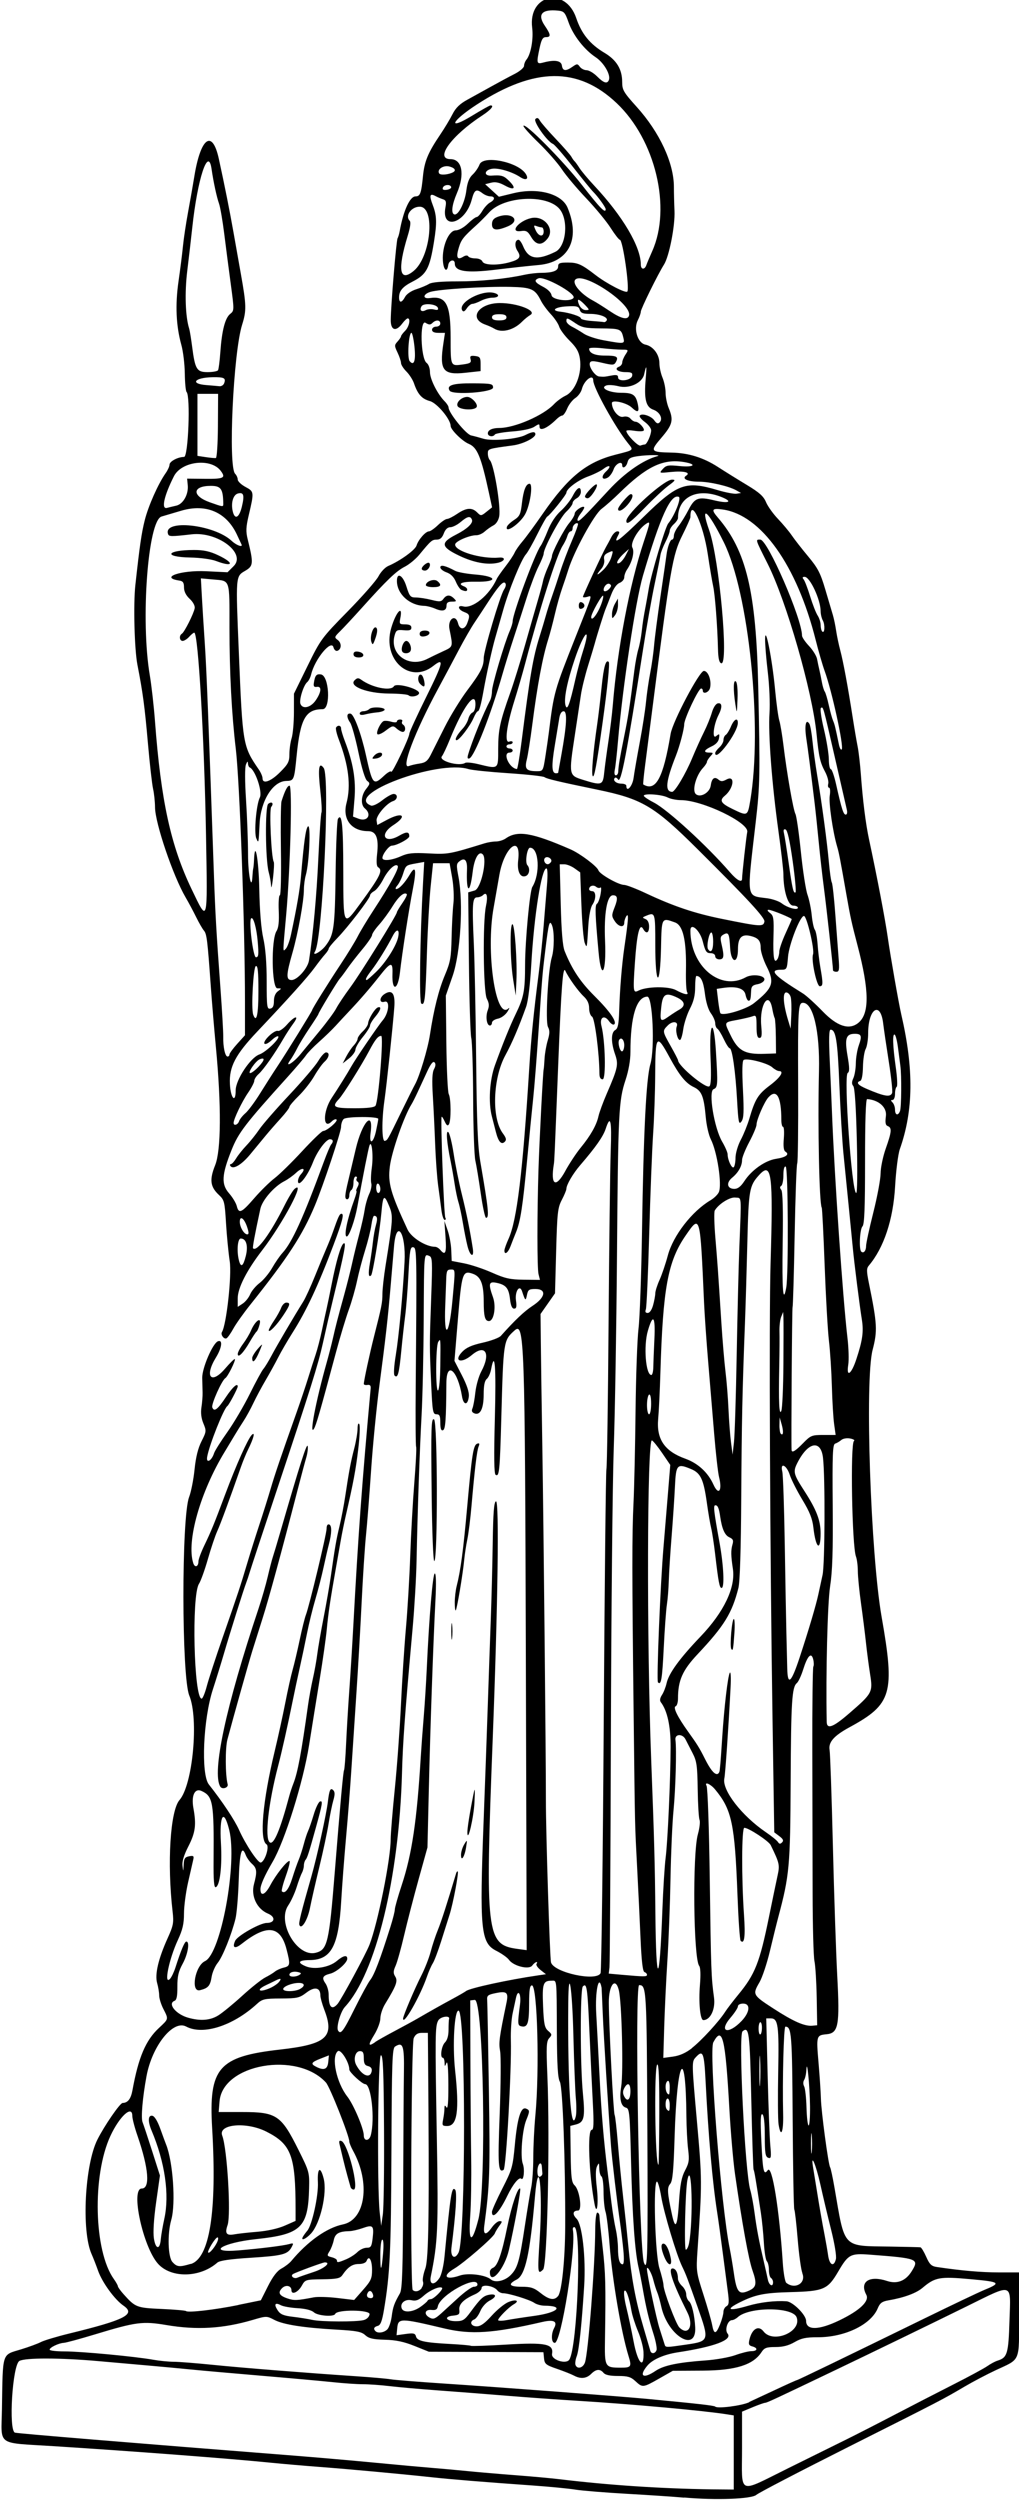 <?xml version="1.0" encoding="UTF-8" standalone="no"?>
<svg xmlns:rdf="http://www.w3.org/1999/02/22-rdf-syntax-ns#" xmlns="http://www.w3.org/2000/svg" height="1209" viewBox="0 0 493 1209" width="493" version="1.1" xmlns:cc="http://creativecommons.org/ns#" xmlns:dc="http://purl.org/dc/elements/1.1/">
<path d="m331 1207.9c-4.675-0.427-17.116-1.263-27.647-1.857-10.531-0.594-21.771-1.506-24.977-2.028-3.206-0.522-12.365-1.411-20.353-1.976-23.899-1.69-39.997-3.003-49.523-4.04-14.083-1.533-39.737-3.893-54-4.967-7.15-0.539-17.725-1.454-23.5-2.034-20.141-2.022-65.956-5.511-105-7.995-28.151-1.792-25.359 0.197-25.064-17.855 0.46-28.137-0.198-26.084 9.281-28.978 3.694-1.128 7.993-2.711 9.552-3.517 1.559-0.806 7.762-2.669 13.783-4.14 27.02-6.598 32.261-9.29 26.198-13.454-4.283-2.942-10.328-11.26-12.326-16.963-0.879-2.51-2.296-6.138-3.147-8.063-4.916-11.113-3.26-43.169 2.859-55.318 3.417-6.785 10.924-17.681 12.192-17.698 2.503-0.033 3.991-1.952 4.753-6.132 2.919-16.015 6.414-24.212 12.868-30.184 4.717-4.4 4.655-4.12 2.06-9.21-1.1-2.158-2-5.068-2-6.468s-0.442-4.085-0.981-5.967c-1.2-4.185 0.572-11.764 5.084-21.739 2.769-6.122 3.016-7.445 2.396-12.826-2.713-23.527-1.145-48.821 3.349-53.986 6.405-7.363 9.384-39.234 4.721-50.514-3.74-9.047-3.808-86.316-0.085-96 0.951-2.475 2.133-8.454 2.625-13.286 0.608-5.975 1.688-10.351 3.373-13.677 2.374-4.684 2.412-5.048 0.91-8.642-1.042-2.494-1.357-5.116-0.94-7.823 0.345-2.239 0.594-5.421 0.551-7.072s-0.12-4.855-0.173-7.123c-0.109-4.689 5.065-16.74 7.606-17.715 2.415-0.927 1.912 3.17-0.963 7.837-5.687 9.234-2.399 13.315 4.383 5.44 2.396-2.783 4.531-4.886 4.743-4.673 0.55 0.55-3.387 8.484-4.574 9.217-1.73 1.069-6.913 12.648-6.335 14.154 0.897 2.337 2.568 1.078 6.586-4.961 3.229-4.854 5.723-7.092 5.723-5.137 0 0.949-4.24 8.941-5.019 9.46-1.72 1.147-8.722 18.746-9.747 24.497-0.626 3.514 2.13 2.081 3.342-1.738 0.36-1.133 3.24-5.705 6.399-10.16 3.16-4.455 8.07-12.802 10.912-18.551 2.842-5.748 5.778-11.148 6.525-12 0.747-0.852 2.548-3.798 4.001-6.548 2.45-4.635 10.874-18.964 15.313-26.046 1.05-1.675 3.624-7.3 5.721-12.5s4.6-11.254 5.563-13.454c0.964-2.2 2.302-5.575 2.974-7.5 2.699-7.731 3.297-9 4.245-9 1.35 0 0.387 3.748-3.853 15-7.414 19.674-13.092 31.838-19.84 42.5-2.437 3.85-5.573 9.25-6.97 12s-4.127 7.7-6.067 11-4.605 8.281-5.921 11.069c-1.316 2.788-3.447 6.674-4.736 8.636s-3.237 5.081-4.331 6.931c-1.093 1.85-3.223 5.389-4.733 7.864-11.878 19.47-18.654 43.37-15.296 53.95 0.759 2.39 2.516 1.8 2.516-0.85 0-0.98 1.279-4.441 2.842-7.691 3.365-6.997 4.721-10.314 10.182-24.91 5.242-14.011 10.853-26.573 12.73-28.5 1.837-1.886 0.995 1.532-1.723 7-0.957 1.925-2.528 5.75-3.491 8.5-5.609 16.02-9.841 27.488-11.44 31-1.002 2.2-3.041 8.275-4.532 13.5s-3.433 10.618-4.316 11.985c-3.628 5.617-2.457 55.515 1.303 55.515 0.492 0 1.606-2.7 2.474-6 0.868-3.3 4.318-13.875 7.665-23.5 7.478-21.501 8.723-25.264 11.911-36 1.388-4.675 4.009-13 5.824-18.5s4.291-13.375 5.502-17.5c2.083-7.093 4.771-15.002 12.575-37 1.854-5.225 4.346-12.65 5.539-16.5 1.193-3.85 2.85-9.025 3.682-11.5 0.832-2.475 2.174-7.65 2.982-11.5 0.808-3.85 1.832-8.575 2.277-10.5 0.444-1.925 1.559-7.325 2.477-12 2.207-11.237 4.421-18.81 5.737-19.624 1.449-0.896 0.686 3.126-5.238 27.624-1.959 8.101-2.73 11.435-4.74 20.5-2.347 10.587-5.891 21.884-22.589 72-6.414 19.25-12.135 36.575-12.713 38.5-0.579 1.925-1.401 4.4-1.828 5.5-1.196 3.083-7.764 23.954-10.7 34-1.446 4.95-3.878 12.825-5.405 17.5-4.708 14.422-5.841 41.095-1.955 46 6.442 8.13 12.476 17.201 14.594 21.941 3.211 7.184 9.284 16.256 10.591 15.82 2.026-0.675 4.242-7.859 2.716-8.802-3.528-2.181-1.909-20.7 3.931-44.959 1.655-6.875 3.973-17.45 5.15-23.5s2.78-13.25 3.562-16c0.782-2.75 2.322-9.275 3.422-14.5s2.44-10.625 2.978-12c1.63-4.19 10.02-39.08 10.02-41.71 0-1.535 0.47-2.295 1.25-2.022 1.356 0.475 1.289 4.156-0.176 9.728-0.506 1.925-1.648 6.875-2.537 11-0.889 4.125-2.681 11.1-3.982 15.5s-3.123 11.825-4.047 16.5c-0.925 4.675-2.49 12.1-3.479 16.5-0.989 4.4-2.572 11.825-3.518 16.5-2.328 11.508-5.206 24.343-6.953 31-4.703 17.93-6.588 34.9-4.106 36.96 1.928 1.6 5.089-5.863 9.512-22.46 0.44-1.65 1.314-4.297 1.943-5.881 2.096-5.284 3.86-14.691 7.089-37.816 0.514-3.684 1.58-9.534 2.369-13 0.788-3.466 1.743-8.777 2.122-11.802 0.379-3.025 1.752-10.941 3.053-17.59 1.3-6.65 2.872-15.65 3.492-20 2.053-14.403 2.651-17.85 4.235-24.41 0.863-3.575 2.11-10.1 2.77-14.5 1.819-12.114 2.634-16.437 4.336-23 0.856-3.3 1.579-7.575 1.607-9.5 0.031-2.111 0.364-3.006 0.841-2.256 0.434 0.684 0.21 6.084-0.498 12-1.202 10.04-2.382 16.354-5.996 32.072-0.799 3.473-1.897 8.873-2.441 12-0.544 3.127-1.668 9.51-2.497 14.185-2.587 14.583-3.576 21.244-4.303 29-0.387 4.125-1.919 14.925-3.404 24-1.485 9.075-3.805 23.475-5.155 32-2.829 17.862-11.728 46.316-17.659 56.462-3.828 6.548-5.865 11.129-5.865 13.187 0 3.701 2.289 2.756 4.803-1.983 2.63-4.96 7.93-11.67 9.21-11.67 0.476 0-0.276 3.18-1.672 7.068-1.396 3.887-2.288 7.318-1.982 7.623 1.442 1.442 3.366-0.98 5.026-6.326 1.002-3.226 2.394-7.215 3.093-8.865s1.799-5.025 2.444-7.5c0.644-2.475 1.6-5.4 2.123-6.5 0.523-1.1 1.748-4.665 2.721-7.923s2.345-6.114 3.047-6.348c1.442-0.481 1.205 1.051-1.901 12.27-3.504 12.655-4.248 14.989-5.083 15.95-0.454 0.522-0.826 1.766-0.826 2.764 0 0.997-0.426 2.595-0.947 3.55-0.521 0.955-1.676 4.08-2.567 6.945-0.891 2.865-2.715 6.822-4.053 8.794-5.565 8.2 4.293 25.187 13.293 22.907 5.689-1.442 6.465-4.72 9.214-38.91 2.677-33.301 4.079-48.721 4.491-49.388 0.25-0.405 0.699-6.109 0.997-12.674 0.298-6.566 0.997-18.238 1.553-25.938 0.556-7.7 1.449-22.1 1.983-32 2.351-43.518 4.174-68.4 8.353-114 0.128-1.4-0.341-1.912-1.567-1.706-0.963 0.162-1.75-0.063-1.749-0.5 0.002-1.481 2.861-14.757 4.908-22.794 3.708-14.555 4.09-16.493 4.098-20.764 0.004-2.33 0.693-8.511 1.531-13.736 3.597-22.422 3.689-23.927 1.756-28.628-2.477-6.025-3.02-5.544-3.812 3.378-0.792 8.912-4.133 29.234-4.939 30.04-1.266 1.266-1.478-0.797-0.606-5.871 0.513-2.981 1.18-7.669 1.484-10.419 0.303-2.75 0.967-6.429 1.474-8.175 0.88-3.028 0.602-4.325-0.926-4.325-0.384 0-0.973 2.007-1.309 4.461-0.336 2.453-1.706 7.966-3.045 12.25s-3.092 10.939-3.897 14.789c-0.805 3.85-2.609 10.15-4.008 14s-4.176 13.075-6.17 20.5c-7.856 29.252-9.6 35.298-10.671 37-2.375 3.773 0.952-13.511 6.159-32 1.007-3.575 2.341-8.75 2.965-11.5 1.437-6.333 2.329-9.789 5.483-21.219 1.399-5.071 3.158-12.046 3.91-15.5 0.752-3.454 2.271-9.656 3.375-13.781 1.104-4.125 2.304-9.496 2.666-11.937 0.362-2.44 1.353-5.901 2.202-7.691 0.849-1.79 1.296-4.069 0.991-5.063-0.304-0.995-0.186-4.451 0.263-7.679 0.807-5.803-0.043-13.659-1.149-10.629-0.5 1.369-3.066 14.331-5.84 29.5-1.223 6.687-3.991 14.49-5.143 14.496-1.521 0.008 0.138-8.12 3.623-17.746 0.846-2.337 1.318-4.25 1.048-4.25-0.27 0-0.024-0.873 0.547-1.939 0.703-1.313 0.709-2.143 0.019-2.569-0.56-0.346-0.76-1.049-0.444-1.561 0.316-0.512 0.099-0.931-0.484-0.931-0.582 0-1.059 1.323-1.059 2.941 0 1.617-0.45 3.219-1 3.559-0.55 0.34-1 1.492-1 2.559s-0.45 1.941-1 1.941c-1.342 0-1.261-1.749 0.399-8.669 0.769-3.207 2.439-10.261 3.709-15.676 3.078-13.117 8.71-19.177 7.173-7.719-0.793 5.915 1.325 5.124 2.635-0.985 0.596-2.777 1.083-5.394 1.083-5.815 0-1.218-15.213-1.204-16.682 0.015-0.725 0.602-1.318 2.336-1.318 3.854 0 2.425-8.667 28.431-12.662 37.995-5.985 14.326-13.106 25.261-31.259 48-3.293 4.125-6.968 9.3-8.168 11.5s-2.676 4.317-3.281 4.705c-1.172 0.75-3.055-1.708-2.275-2.97 2.194-3.55 4.818-27.349 3.774-34.235-0.625-4.125-1.435-12.45-1.799-18.5-0.622-10.333-0.83-11.158-3.439-13.598-4.209-3.937-4.638-7.346-1.812-14.387 2.888-7.197 3.026-28.845 0.364-57.015-0.832-8.8-1.946-22.075-2.476-29.5-1.613-22.584-1.951-25.321-3.329-26.94-0.73-0.858-2.429-3.81-3.777-6.56s-3.635-7.025-5.084-9.5c-6.052-10.337-14.72-35.841-14.785-43.5-0.023-2.75-0.451-6.8-0.951-9-0.5-2.2-1.619-12.1-2.487-22-1.562-17.817-2.445-24.414-5.086-38-1.442-7.417-2.009-29.287-0.999-38.5 2.087-19.039 2.991-25.264 4.573-31.5 1.756-6.922 6.473-17.513 10.089-22.654 1.029-1.46 1.869-3.3 1.869-4.09 0-1.6 4.044-3.76 7.047-3.76 2.033 0 3.161-29.458 1.203-31.417-0.412-0.413-0.797-4.425-0.855-8.917-0.058-4.491-0.799-10.671-1.647-13.733-2.591-9.35-3.042-19.42-1.384-30.93 0.832-5.775 1.797-13.425 2.144-17 0.347-3.575 1.466-11 2.486-16.5s2.362-13.15 2.982-17c3.064-19.036 8.72-23.162 11.883-8.669 2.858 13.097 5.202 24.846 7.115 35.669 1.167 6.6 2.762 15.6 3.546 20 2.696 15.134 2.759 17.708 0.603 24.575-4.261 13.571-6.836 68.607-3.372 72.074 0.688 0.688 1.251 1.949 1.253 2.801 0.001 0.853 1.689 2.457 3.75 3.566 4.215 2.268 4.228 2.379 1.535 13.842-1.311 5.582-1.397 7.721-0.462 11.5 2.861 11.56 2.767 12.86-1.097 15.14-4.809 2.837-4.737 1.944-3.185 39.801 1.825 44.513 1.926 45.104 9.637 56.356 1 1.46 1.819 3.372 1.819 4.25 0 2.984 3.912 1.631 8.474-2.931 3.942-3.942 4.526-5.073 4.526-8.757 0-2.327 0.488-5.802 1.085-7.724 0.597-1.921 1.093-7.543 1.101-12.493l0.016-9 6.527-13.307c6.381-13.008 6.817-13.603 19.473-26.5 7.12-7.256 13.831-14.899 14.912-16.983 1.082-2.084 3.186-4.315 4.676-4.957 5.875-2.531 13.066-7.732 13.735-9.933 0.854-2.813 4.38-6.82 6.001-6.82 0.648 0 2.59-1.35 4.317-3s3.714-3 4.416-3c0.702 0 2.933-1.125 4.956-2.5 4.372-2.971 7.125-3.161 9.621-0.664 1.782 1.782 1.916 1.773 4.527-0.309l2.69-2.145-1.505-6.941c-3.824-17.638-5.638-22.034-9.809-23.777-3.171-1.325-8.739-6.851-8.739-8.675 0-3.194-6.592-11.072-10.042-12.001-3.873-1.043-5.868-3.272-7.689-8.589-0.584-1.705-2.233-4.272-3.666-5.705-1.432-1.432-2.604-3.284-2.604-4.116 0-0.831-0.754-3.092-1.675-5.024-1.566-3.285-1.566-3.632 0-5.363 0.921-1.018 1.675-2.153 1.675-2.522 0-0.369 0.9-1.571 2-2.671 1.941-1.941 2.778-6 1.237-6-0.419 0-1.607 1.125-2.64 2.5-3.087 4.11-5.603 3.319-5.567-1.75 0.049-6.906 2.691-38.49 3.303-39.48 0.309-0.501 0.772-2.066 1.028-3.477 1.8-9.93 4.93-16.79 7.66-16.79 2.244 0 2.775-1.44 3.597-9.763 0.714-7.235 2.428-11.36 8.373-20.15 2.078-3.073 4.739-7.496 5.912-9.829 1.54-3.062 3.532-5.008 7.163-7 2.766-1.517 8.046-4.436 11.734-6.486 3.688-2.05 8.73-4.758 11.205-6.018 2.475-1.26 4.507-3.009 4.515-3.887 0.008-0.878 0.527-2.22 1.152-2.982 2.148-2.618 3.468-9.951 2.781-15.452-2.022-16.184 16.126-20.107 21.341-4.613 2.534 7.527 6.645 12.585 13.597 16.725 5.911 3.52 8.61 7.961 8.612 14.169 0.001 3.813 0.671 4.955 7.029 12 11.076 12.272 17.992 27.147 17.989 38.691-0.001 2.802 0.131 8.02 0.293 11.595 0.328 7.238-2.572 22.031-5.096 26-2.92 4.6-11.21 21.43-11.21 22.77 0 0.729-0.638 2.558-1.417 4.066-2.212 4.279-0.098 11.107 3.673 11.861 3.721 0.744 6.744 4.764 6.744 8.966 0 1.869 0.675 5.013 1.5 6.987s1.5 5.28 1.5 7.346 0.675 5.371 1.5 7.346c2.435 5.827 1.901 8.024-3.483 14.323-5.713 6.685-5.475 7.031 4.983 7.243 8.066 0.164 15.291 2.412 22.299 6.938 3.411 2.203 9.704 6.115 13.986 8.693 6.069 3.654 8.118 5.489 9.296 8.322 0.831 1.999 3.446 5.66 5.811 8.135s5.371 6.075 6.68 8 4.866 6.479 7.904 10.121c4.693 5.625 5.941 8.032 8.293 16 1.523 5.159 3.174 10.729 3.67 12.379 0.495 1.65 1.198 5.025 1.561 7.5 0.364 2.475 1.261 6.75 1.995 9.5 1.454 5.45 3.71 17.627 6.022 32.5 0.812 5.225 1.886 11.525 2.386 14 0.5 2.475 1.205 8.55 1.566 13.5 0.929 12.721 2.341 23.941 3.965 31.5 3.91 18.204 7.804 38.589 9.072 47.5 1.264 8.881 5.276 31.749 6.492 37 6.147 26.562 5.941 46.55-0.674 65.278-0.84 2.38-1.856 10.366-2.288 18-0.911 16.079-5.431 29.694-12.721 38.321-1.135 1.344-1.127 2.7 0.054 8.5 4.021 19.753 4.199 22.978 1.784 32.266-3.811 14.659-0.968 98.752 4.365 129.13 6.496 37.007 4.982 42.211-15.518 53.347-7.544 4.098-10.303 7.226-9.663 10.954 0.302 1.76 1.02 22.549 1.594 46.199 0.574 23.65 1.524 52 2.109 63 1.28 24.032 0.6 27.78-5.135 28.321-4.965 0.468-5.034 0.709-3.918 13.745 0.562 6.563 1.081 14.408 1.154 17.433 0.151 6.233 3.572 31.728 4.448 33.145 0.316 0.511 1.253 4.85 2.083 9.642 5.225 30.175 3.476 28.336 27.328 28.727 7.425 0.122 13.863 0.281 14.306 0.354 0.443 0.073 1.694 2.139 2.779 4.592 1.638 3.702 2.52 4.541 5.194 4.938 11.96 1.774 21.515 2.604 29.971 2.603h9.75v20.345c0 23.452 0.91 21.265-11.203 26.917-4.236 1.977-10.986 5.522-15 7.879-10.954 6.432-11.125 6.521-56.61 29.389-23.272 11.7-43.191 22.067-44.263 23.038-2.249 2.036-19.736 2.684-34.924 1.296zm24-21.82v-17.955l-3.25-0.516c-11.333-1.798-46.596-4.994-72.25-6.548-9.35-0.566-25.1-1.692-35-2.501s-24.75-1.961-33-2.56c-8.25-0.599-18.559-1.511-22.909-2.028s-10.2-0.934-13-0.929c-2.8 0.01-9.366-0.442-14.591-0.994-5.225-0.552-20.75-1.951-34.5-3.109s-29.05-2.511-34-3.006-13.725-1.316-19.5-1.822-17.25-1.519-25.5-2.25c-18.42-1.632-35.254-1.668-38.109-0.082-3.371 1.873-5.339 33.743-2.142 34.683 1.454 0.428 55.693 4.892 134.75 11.092 10.725 0.841 28.5 2.391 39.5 3.444s23.375 2.179 27.5 2.503 11.775 1.016 17 1.538 15.8 1.426 23.5 2.01 17.375 1.468 21.5 1.966c23.547 2.841 48.691 4.51 73.25 4.863l10.75 0.1v-17.955zm26.431 7.538c10.488-5.179 23.119-11.421 28.069-13.871 4.95-2.45 15.525-7.865 23.5-12.034s20.658-10.701 28.185-14.515c7.527-3.814 14.951-7.827 16.5-8.918 1.548-1.091 3.769-2.279 4.934-2.64 4.738-1.469 5.279-3.287 5.78-19.393 0.58-18.665 2.213-18.131-20.808-6.805-17.344 8.533-44.514 21.712-63.589 30.844-28.96 13.864-33.008 15.749-33.837 15.749-0.493 0-3.206 0.96-6.029 2.133l-5.133 2.133v17.7c0 23.021-2.524 21.939 22.431 9.617zm-18.93-32c2.2-1.003 8.194-3.791 13.319-6.195 5.126-2.404 9.509-4.371 9.741-4.371 0.441 0 21.474-10.165 61.939-29.935 13.2-6.449 26.025-12.557 28.5-13.574 8.611-3.537 8.053-3.995-6.477-5.307-14.925-1.348-17.096-0.955-23.209 4.199-3.103 2.617-8.95 4.756-16.57 6.065-3.008 0.516-4.024 1.286-5.101 3.864-3.306 7.912-15.984 13.998-29.09 13.964-5.627-0.014-7.88 0.461-11.141 2.353-2.857 1.657-5.636 2.371-9.227 2.371-4.373 0-5.382 0.371-6.771 2.491-4.043 6.171-12.502 8.827-28.414 8.922l-14.5 0.087-6.596 3.75c-7.816 4.443-8.028 4.466-11.498 1.25-2.225-2.062-3.701-2.5-8.429-2.5-3.875 0-6.135-0.486-6.976-1.5-1.696-2.043-3.617-1.883-6 0.5-2.268 2.268-5.12 2.548-8.316 0.817-1.201-0.651-4.884-2.114-8.184-3.25-5.386-1.855-6.03-2.373-6.295-5.066l-0.295-3-27.705-0.11-27.705-0.11-6.993-2.806c-5.109-2.05-8.958-2.858-14.285-2.999-5.734-0.152-7.765-0.624-9.507-2.21-1.842-1.677-4.152-2.126-13.715-2.665-16.107-0.907-25.873-2.429-30.264-4.716-3.741-1.948-3.806-1.948-10.5 0.017-14.344 4.21-27.008 4.96-41.737 2.472-11.451-1.935-14.698-1.511-34.499 4.5-7.425 2.254-14.266 4.105-15.203 4.113-2.277 0.1-6.79 2.2-6.79 3.3 0 0.462 3.263 0.837 7.25 0.833 7.894-0.01 33.902 2.434 42.81 4.018 3.058 0.544 7.518 0.989 9.91 0.989s10.915 0.667 18.94 1.483c14.367 1.46 44.11 3.827 69.59 5.538 7.15 0.48 14.575 1.137 16.5 1.459 1.925 0.323 13.175 1.225 25 2.005 28.082 1.852 85.522 6.188 99.5 7.511 23.91 2.264 32.009 3.18 32.494 3.676 1.083 1.107 12.713-0.377 16.506-2.107zm-45.393-14.992c3.962-2.692 10.88-4.138 24.393-5.101 4.95-0.352 11.379-1.503 14.288-2.557 2.908-1.054 6.396-1.916 7.75-1.916 2.978 0 3.264-1.557 0.423-2.3-1.673-0.437-1.918-1.044-1.362-3.367 1.24-5.185 4.404-6.996 6.792-3.889 4.684 6.095 18.68 0.114 16.011-6.842-1.938-5.051-22.886-5.093-28.45-0.058-0.884 0.8-2.145 1.455-2.801 1.455-2.097 0-3.637 4.708-2.133 6.521 2.496 3.007-6.407 6.356-24.017 9.034-6.624 1.008-12.206 3.418-14.714 6.353-4.411 5.163-2.162 6.731 3.821 2.665zm-34.128-4.017c1.58-4.155 4.938-47.401 4.994-64.306 0.016-4.815 0.444-8.25 1.027-8.25 0.55 0 1.009 0.787 1.02 1.75s0.687 7.6 1.503 14.75c1.438 12.598 1.589 18.298 1.174 44.283-0.224 14.007-0.134 14.177 7.554 14.202 5.124 0.016 5.445-0.448 3.85-5.585-3.515-11.324-7.884-36.971-9.181-53.899-0.548-7.15-1.429-14.305-1.957-15.899-0.529-1.595-0.961-5.955-0.961-9.691s-0.45-7.07-1-7.41-1.03-2.054-1.068-3.809c-0.062-2.932-0.152-3.017-1.106-1.045-0.706 1.459-0.726 4.821-0.062 10.5 0.88 7.53 0.009 13.612-1.11 7.749-2.711-14.2-3.555-35.895-1.397-35.895 0.982 0 1.101-2.901 0.546-13.25-0.391-7.287-1.131-22.837-1.644-34.554-0.925-21.125-1.273-23.483-3.18-21.575-1.324 1.324-1.307 37.888 0.024 51.652 1.151 11.902 0.641 14.097-3.52 15.141l-2.57 0.645 0.181 13.559c0.153 11.462 0.451 13.816 1.931 15.22 2.438 2.314 3.757 12.161 1.629 12.161-2.541 0-2.852 1.801-0.685 3.968 2.716 2.716 4.524 18.81 3.654 32.532-1.201 18.948-2.477 31.008-3.589 33.922-0.613 1.607-0.886 3.52-0.605 4.25 0.835 2.175 3.553 1.508 4.551-1.117zm-7.521-1.488c3.935-6.367 6.059-64.068 2.359-64.068-0.497 0-0.798 0.562-0.668 1.25 1.685 8.898-5.649 54.75-8.757 54.75-1.679 0-1.857-4.264-0.3-7.173 1.75-3.27-0.141-4.236-5.757-2.939-23.779 5.491-34.445 6.197-47.336 3.136-21.472-5.099-22.347-5.104-22.824-0.119l-0.324 3.388 4.466-0.612c3.788-0.519 4.539-0.334 4.945 1.218 0.577 2.205 4.064 2.962 16.721 3.634 5.084 0.27 9.533 0.669 9.886 0.888 0.353 0.218 7.995-0.048 16.981-0.593 19.092-1.157 23.104-0.34 22.231 4.528-0.505 2.811 6.843 5.191 8.374 2.713zm35.868-3.706c-0.096-2.235-1.292-6.719-2.658-9.964s-2.788-7.7-3.16-9.899c-1.095-6.476-2.672-10.852-3.454-9.586-0.392 0.634 0.051 4.224 0.984 7.978 0.933 3.754 2.517 11.182 3.519 16.504 1.983 10.526 5.148 13.824 4.768 4.967zm6.299-0.827c0.309-0.805-0.334-4.293-1.429-7.75-2.327-7.347-3.63-12.81-5.196-21.786-0.624-3.575-1.552-8.3-2.064-10.5-1.781-7.659-2.964-24.169-3.609-50.386-0.603-24.53-0.779-26.42-2.499-26.87-2.428-0.635-3.257-4.255-2.304-10.054 1.139-6.925 0.305-41.039-1.145-46.813-1.643-6.545-4.883-2.435-4.828 6.122 0.077 11.866 2.226 53.332 2.813 54.282 0.279 0.452 0.985 6.648 1.568 13.77 0.583 7.122 1.729 18.798 2.546 25.948s1.96 17.95 2.539 24c1.438 15.026 3.491 26.067 7.157 38.5 1.703 5.775 3.246 11.062 3.429 11.75 0.455 1.71 2.333 1.576 3.02-0.214zm14.084-2.667c11.539-1.675 11.582-1.81 5.803-18.184-4.914-13.925-5.666-15.894-7.512-19.685-2.711-5.566-8.775-25.823-10.105-33.75-0.669-3.987-1.594-7.25-2.056-7.25-1.906 0-0.92 35.16 1.173 41.839 1.093 3.486 1.987 7.176 1.987 8.198 0 2.798 6.003 18.824 7.679 20.5 4.324 4.324 7.105-0.808 3.905-7.205-7.165-14.322-9.528-21.331-7.191-21.331 1.5 0 2.607 2.092 2.607 4.927 0 0.97 0.9 2.578 2 3.573s2 2.81 2 4.032c0 1.222 0.617 2.734 1.37 3.36 1.348 1.119 2.679 6.742 2.978 12.581 0.643 12.582-13.293 4.112-16.409-9.973-0.608-2.75-1.5-5.9-1.981-7s-1.356-3.893-1.944-6.208c-0.835-3.288-3.015-6.935-3.015-5.044 0 2.493 4.515 23.828 6.085 28.752 1.14 3.575 2.248 7.062 2.462 7.75 0.475 1.522 0.494 1.523 10.162 0.119zm-10.26-42.337c-1.676-4.012-1.863-6.532-0.484-6.532 1.244 0 2.616 2.648 3.496 6.75 0.952 4.433-1.132 4.283-3.012-0.218zm-134.08 34.956c0.832-0.832 1.791-3.644 2.132-6.25 0.61-4.665 1.208-6.344 3.978-11.183 1.137-1.986 1.431-11.093 1.566-48.5 0.092-25.33 0.258-51.615 0.37-58.41 0.213-12.948-0.446-14.878-4.258-12.473-1.389 0.876-1.595 6.819-1.784 51.409-0.202 47.959-0.708 58.648-3.586 75.821-0.937 5.593-1.674 7.516-3.014 7.867-1.845 0.482-2.25 1.421-1.107 2.564 1.162 1.162 4.136 0.722 5.702-0.845zm161.02-2.508c0.885-2.211 1.609-4.889 1.609-5.95 0-1.062 0.669-2.305 1.487-2.763 1.225-0.685 1.333-1.975 0.615-7.3-0.48-3.557-1.597-12.092-2.482-18.967-0.885-6.875-2.068-15.425-2.629-19-2.292-14.619-4.276-37.016-5.603-63.25-0.73-14.415-1.284-15.733-4.925-11.709-1.797 1.986-1.779 2.798 0.675 30.25 2.586 28.932 2.591 30.067 0.307 63.234-0.666 9.665-0.563 10.419 2.849 21 1.946 6.036 3.852 12.663 4.234 14.725 0.89 4.804 1.861 4.736 3.864-0.27zm57.632-1.84c9.938-4.774 14.747-9.333 13.097-12.416-3.376-6.308 1.455-9.504 10.067-6.662 4.858 1.603 9.02-0.042 11.901-4.705 3.704-5.993 3.045-6.255-20.181-8.019-9.47-0.719-10.495-0.172-15.404 8.222-5.047 8.63-6.97 9.457-23.005 9.886-12.643 0.339-16.903 1.179-24.248 4.783-7.63 3.744-5.891 4.624 3.642 1.844 5.936-1.731 13.038-2.57 18.608-2.197 3.09 0.207 9.5 6.61 9.5 9.49 0 4.641 6.069 4.556 16.023-0.226zm-168.15-2.276c2.544-2.825 6.136-5.776 7.983-6.559 3.704-1.57 5.8-0.737 2.672 1.062-2.421 1.392-7.53 6.561-7.53 7.617 0 0.425 1.913 0.417 4.25-0.018 2.337-0.435 8.3-1.348 13.25-2.028 11.432-1.571 14.768-4.873 4.973-4.923-1.665-0.01-3.915-0.63-5-1.382-2.184-1.514-12.295-4.633-15.016-4.633-0.955 0-2.236-0.633-2.846-1.407-1.787-2.264-7.61-3.122-7.61-1.122 0 0.897-1.462 2.27-3.25 3.052-5.413 2.368-7.834 4.78-7.528 7.502 0.24 2.139-0.171 2.518-3.033 2.792-4.615 0.443-3.494 2.682 1.343 2.682 3.426 0 4.242-0.512 7.17-4.5 4.729-6.441 6.118-7.732 8.887-8.262 3.684-0.704 3.902 0.957 0.365 2.786-1.788 0.925-3.729 3.088-4.564 5.086-0.799 1.912-2.114 3.731-2.921 4.041-2.505 0.961-1.681 3.349 1.157 3.349 1.892 0 3.916-1.433 7.25-5.136zm-61.87 2.1c1.492-0.412 2.624-1.546 2.808-2.81 0.323-2.222-15.776-2.371-16.641-0.154-0.597 1.53-8.426 0.93-10.327-0.791-1.145-1.036-4.062-1.773-7.873-1.988-3.33-0.189-6.973-0.835-8.096-1.435-2.811-1.504-3.454-0.47-1.532 2.463 1.283 1.958 2.78 2.594 7.386 3.139 3.177 0.376 7.351 1.039 9.276 1.475 4.31 0.975 21.587 1.046 25 0.102zm37.5-3.256c1.1-0.981 4.699-4.275 7.999-7.319 3.299-3.044 6.787-5.535 7.75-5.535s1.751-0.45 1.751-1c0-4.959-18.105 4.951-19.183 10.5-0.293 1.508-1.056 1.929-3.103 1.712-3.138-0.333-3.791 2.086-0.986 3.656 1.857 1.04 2.664 0.758 5.771-2.014zm-98.151-4.083 10.849-2.214 3.451-6.854c2.356-4.678 4.435-7.386 6.548-8.528 1.703-0.921 3.818-2.541 4.699-3.599 7.966-9.566 17.217-16.124 25-17.722 10.954-2.25 13.425-20.179 4.91-35.633-0.994-1.804-1.807-3.807-1.807-4.451 0-2.725-9.406-26.461-11.31-28.54-13.992-15.283-49.972-8.931-51.467 9.086l-0.43 5.186h11.353c16.66 0 18.861 1.476 27.238 18.263 5.249 10.519 5.353 10.899 5.154 18.737-0.481 18.928-3.873 22.165-25.651 24.468-16.398 1.734-24.31 6.732-8.637 5.455 10.232-0.834 21.832-2.272 24.613-3.053 2.159-0.606 2.265-0.479 1.227 1.46-1.881 3.515-4.401 4.173-19.683 5.142-10.177 0.645-15.138 1.365-16.274 2.361-8.414 7.381-22.384 7.63-28.721 0.511-7.252-8.146-13.34-36.345-7.847-36.345 4.161 0 3.395-9.645-2.018-25.425-1.395-4-2.541-8.4-2.541-9.7 0-5.461-6.189 0.198-10.583 9.675-8.879 19.153-8.009 55.686 1.648 69.21 1.064 1.49 1.947 3.065 1.962 3.5 0.015 0.435 1.252 2.16 2.75 3.833 5.71 6.38 6.295 6.607 18.404 7.145 6.226 0.277 11.544 0.734 11.819 1.016 0.871 0.894 14.102-0.637 25.349-2.932zm31.244-33.021c0.391-0.688 1.316-1.958 2.055-2.824 2.34-2.741 5.468-16.972 5.149-23.426-0.35-7.067 1.207-8.082 2.796-1.824 1.782 7.017-1.608 21.703-6.135 26.586-2.576 2.778-5.166 3.775-3.865 1.488zm22.993-24c-0.193-0.688-0.857-3.05-1.475-5.25-0.618-2.2-1.602-6.025-2.187-8.5-0.584-2.475-1.31-5.519-1.613-6.764-0.412-1.696-0.187-2.125 0.899-1.708 3.096 1.188 8.685 23.473 5.887 23.473-0.638 0-1.318-0.562-1.511-1.25zm33.759 58.036c1.735-1.218 3.304-2.568 3.488-3 0.183-0.432 0.892-0.786 1.576-0.786 1.424 0 6.173-4.751 5.461-5.463-0.988-0.988-5.83 1.079-8.85 3.778-2.446 2.186-3.77 2.679-5.926 2.205-3.133-0.688-5.7 1.46-4.738 3.966 0.845 2.203 5.353 1.851 8.989-0.701zm-51.519-4.666c1.829-0.35 6.968-0.206 11.419 0.321l8.092 0.959 4.332-4.922c3.801-4.32 4.332-5.5 4.332-9.641 0-4.759-1.504-7.291-2.614-4.4-0.372 0.97-1.822 1.563-3.818 1.563-3.114 0-5.26 1.453-7.948 5.383-1.075 1.572-2.664 1.903-9.621 2-8.173 0.115-8.365 0.174-9.997 3.117-1.784 3.216-5.002 4.618-5.002 2.18 0-2.196-2.725-2.812-4.516-1.022-2.181 2.181-1.422 3.643 2.591 4.995 3.23 1.088 4.582 1.031 12.751-0.534zm28.523-1.652c-0.717-1.869-1.976-1.884-2.686-0.033-0.303 0.789-0.014 1.629 0.643 1.865 1.775 0.639 2.68-0.172 2.043-1.832zm89.656 1.025c1.778-2.142 3.377-17.705 3.44-33.493 0.125-31.074-1.222-67.716-2.579-70.123-0.997-1.768-1.37-8.016-1.456-24.377-0.139-26.551 0.088-24.5-2.711-24.5-3.944 0-4.418 1.472-3.956 12.296 0.372 8.715 0.734 10.463 2.482 11.975 1.869 1.617 1.91 1.921 0.479 3.502-1.351 1.493-1.472 4.004-0.88 18.229 1.288 30.926-0.042 91.647-2.052 93.654-2.665 2.662-2.761 1.821-1.678-14.7 1.566-23.908-0.437-41.813-2.289-20.456-2.402 27.708-4.645 37.848-8.853 40.024-4.414 2.283-3.587 3.476 2.409 3.476 4.453 0 6.003 0.509 9.137 3 4.188 3.328 6.627 3.756 8.505 1.493zm92.392-2.629c3.585-1.634 3.889-3.415 1.664-9.745-1.879-5.347-5-22.55-8.458-46.619-0.869-6.05-2.096-20.225-2.728-31.5-1.931-34.49-3.364-40.433-7.766-32.208-2.195 4.101 3.787 79.327 7.928 99.708 0.559 2.75 1.463 8.115 2.009 11.923 1.341 9.346 2.483 10.659 7.349 8.442zm-158.41-1.352c0.679-0.818 0.968-2.18 0.643-3.027-0.325-0.847 0.181-3.665 1.125-6.263 1.684-4.637 1.987-27.881 1.339-102.97l-0.09-11.04h-2.84c-2.072 0-3.153 0.688-4 2.547-1.268 2.784-1.746 120.53-0.494 121.79 1.113 1.113 3.019 0.751 4.323-0.821zm184.18-7.191c-0.621-1.552-1.63-8.893-2.242-16.314-0.612-7.421-1.347-13.872-1.633-14.336-0.287-0.464-0.643-19.932-0.792-43.263-0.25-41.76-0.52-45.2-3.53-45.2-0.809 0-1.484 26.324-1.083 42.25 0.223 8.853-1.124 11.899-2.211 5-0.325-2.062-0.405-13.425-0.178-25.25 0.435-22.658-0.028-26-3.601-26h-2.179l0.67 27.25c0.368 14.988 0.943 30.296 1.278 34.019 0.539 5.992 0.421 6.697-1.022 6.143-1.355-0.52-1.631-2.29-1.631-10.46 0-6.395-0.407-10.085-1.163-10.552-0.874-0.54-0.999 2.696-0.503 13.031 0.705 14.697 1.142 16.668 3.101 13.989 2.079-2.843 5.568 18.662 7.272 44.823 0.313 4.808 1.07 9.147 1.681 9.642 4.194 3.395 9.682 0.177 7.784-4.563zm-14.16 4.5c0-0.792-0.45-1.719-1-2.059s-1-2.076-1-3.859c0-1.783-0.449-3.69-0.997-4.238-0.548-0.548-1.201-4.576-1.45-8.95-0.249-4.374-0.899-10.878-1.445-14.453-2.487-16.29-3.159-20.273-3.52-20.865-0.213-0.349-0.711-15.485-1.108-33.635-0.722-33.066-1.085-35.903-4.251-33.276-2.079 1.725 1.181 68.173 3.766 76.776 0.579 1.925 1.502 6.875 2.053 11 1.036 7.76 2.072 13.217 4.464 23.5 0.767 3.3 1.649 7.237 1.96 8.75 0.585 2.846 2.527 3.852 2.527 1.309zm-161.37-2.118c0.95-1.45 1.995-5.891 2.413-10.25 2.92-30.518 3.482-34.067 5.126-32.422 1.027 1.027 0.39 11.214-1.749 27.981-0.583 4.566 1.546 6.127 3.408 2.5 3.537-6.89 3.572-116.36 0.037-117.04-2.016-0.385-3.018 16.626-1.696 28.79 2.129 19.592 1.078 27-3.829 27-2.367 0-2.536-0.269-1.965-3.125 0.344-1.719 0.632-4.081 0.64-5.25 0.013-1.738 0.192-1.852 0.985-0.625 0.653 1.01 0.951-2.583 0.914-11-0.035-7.902-0.371-11.764-0.914-10.5-0.82 1.908-0.863 1.897-0.93-0.25-0.039-1.238-0.408-2.25-0.82-2.25-1.482 0-0.713-5.68 1-7.393 1.14-1.14 1.75-3.294 1.75-6.179 0-2.436 0.113-4.766 0.25-5.179 0.64-1.921-4.197-1.218-5.257 0.764-1.495 2.793-1.538 6.654-0.644 57.527 0.758 43.117 0.466 49.73-2.929 66.209-0.848 4.114 1.694 4.532 4.211 0.691zm34.365-1.283c3.412-3.412 4.32-6.559 6.972-24.158 1.119-7.425 2.484-15.672 3.033-18.326 0.55-2.654 1-9.179 1-14.5 0-5.321 0.45-14.412 0.999-20.204 2.07-21.827 0.988-62.969-1.656-62.969-1.022 0-1.348 2.097-1.36 8.75-0.017 9.502-0.716 11.648-3.604 11.071-2.004-0.401-2.049-0.995-0.807-10.571 0.687-5.293-1.005-7.834-1.997-3-0.254 1.238-0.954 4.5-1.557 7.25-0.602 2.75-0.993 8.6-0.868 13 0.4 14.08-2.277 61.936-3.507 62.708-2.606 1.637-2.86-1.991-1.895-27.081 0.551-14.312 0.642-27.958 0.202-30.324-0.752-4.049-0.406-6.679 3.063-23.303 1.064-5.098 0.235-5.869-5.147-4.783-3.813 0.769-4.343 1.192-4.176 3.332 0.106 1.348 0.481 21.126 0.834 43.951 0.611 39.504 0.407 45.455-2.235 65.25-0.611 4.575 0.785 4.857 3.71 0.75 1.175-1.65 2.835-3 3.69-3 1.374 0 1.362 0.26-0.105 2.25-0.912 1.238-1.918 2.925-2.235 3.75-0.752 1.96-14.916 14.221-19.66 17.02-5.992 3.535-4.152 5.712 2.784 3.295 3.986-1.389 12.412-0.339 14.975 1.867 2.065 1.777 6.734 0.787 9.546-2.025zm-10-1.6c0-0.766 0.661-1.647 1.468-1.956 2.232-0.857 4.285-6.687 6.9-19.593 2.139-10.562 5.241-19.781 6.299-18.723 0.456 0.456-2.818 18.277-5.437 29.591-2.16 9.4-9.23 17.5-9.23 10.7zm1-29.02c0-0.777 2.256-5.84 5.014-11.25 4.739-9.298 5.072-10.465 6.078-21.305 1.186-12.791 2.897-18.357 5.353-17.415 1.904 0.731 1.921 1.247 0.173 5.511-1.955 4.77-2.985 17.776-1.68 21.209 1.012 2.661 0.436 8.37-0.727 7.207-1.046-1.046-4.075 2.658-6.782 8.293-3.812 7.937-7.429 11.71-7.429 7.75zm-86.25 29.059c5.189-1.692 8.603-4.647 5.369-4.647-0.934 0-13.974 4.792-15.344 5.639-1.475 0.912 0.398 2.51 2.076 1.772 0.907-0.399 4.461-1.643 7.899-2.764zm33.573-8.897c0.363-4.074 0.22-6.75-0.36-6.75-0.529 0-0.962 3.225-0.962 7.167 0 8.759 0.519 8.595 1.323-0.417zm-93.07 5.056c9.187-2.752 12.752-25.295 10.385-65.668-1.713-29.212 3.016-34.688 32.862-38.059 22.613-2.554 26.501-6.08 21.354-19.366-1.02-2.72-1.85-5.7-1.85-6.71 0-3.933-2.717-4.539-6.707-1.496-3.406 2.598-4.429 2.834-12.437 2.87-7.954 0.036-8.974 0.268-11.541 2.617-11.637 10.653-26.157 15.289-34.276 10.943-6.302-3.373-16.441 9.318-19.158 23.979-1.914 10.327-2.762 20.18-1.919 22.289 0.486 1.216 2.576 7.513 4.645 13.994l3.762 11.784-1.818 12.837c-1.137 8.026-1.554 14.594-1.114 17.526 0.816 5.441 2.912 5.75 3.343 0.493 0.154-1.883 0.928-6.374 1.718-9.981 2.558-11.666 0.297-27.276-6.169-42.593-1.898-4.497-1.736-7.574 0.377-7.167 1.061 0.204 2.519 2.598 3.853 6.323 1.18 3.297 2.42 6.67 2.756 7.495 3.364 8.255 4.778 28.604 2.538 36.5-1.936 6.822-1.621 17.994 0.575 20.421 2.174 2.402 3.362 2.522 8.824 0.885zm220.94-65.6c-0.32-67.51-0.42-69.3-3.96-69.3-2.255 0-0.048 128.13 2.312 134.25 1.757 4.558 1.94-2.653 1.649-64.972zm-11.603 58.972c-0.356-3.712-1.071-9.675-1.589-13.25-1.443-9.955-3.917-30.851-4.382-37-1.295-17.141-3.549-53.219-3.999-64-0.287-6.875-0.543-12.612-0.569-12.75-1.335-7.083-3.2 1.812-2.598 12.386 0.396 6.95 1.13 20.787 1.631 30.75 0.89 17.699 1.968 30.48 3.845 45.614 0.512 4.125 1.378 11.1 1.925 15.5 0.547 4.4 1.468 10.025 2.047 12.5 0.579 2.475 1.064 6.601 1.077 9.168 0.028 5.268 0.764 7.832 2.248 7.832 0.644 0 0.775-2.447 0.362-6.75zm102.82 4.259c0.364-1.449-0.609-7.41-2.324-14.25-1.622-6.467-3.948-16.259-5.168-21.759-2.205-9.94-4.866-16.034-3.493-8 0.376 2.2 1.111 6.7 1.633 10 1.333 8.426 2.666 16.084 3.916 22.5 0.589 3.025 1.345 7.412 1.68 9.75 0.675 4.71 2.77 5.691 3.757 1.759zm-236.96 0.079c1.859-0.777 4.32-2.352 5.468-3.5 1.148-1.148 3.154-2.088 4.458-2.088 2.083 0 2.437-0.574 2.92-4.75 0.691-5.964 0.134-6.516-4.804-4.757-2.193 0.781-5.112 1.446-6.487 1.477-5.083 0.117-6.87 1.155-7.541 4.382-0.36 1.732-1.29 4.151-2.066 5.377-1.307 2.064-1.226 2.275 1.098 2.858 1.38 0.346 2.509 1.031 2.509 1.521 0 1.191 0.482 1.135 4.444-0.521zm-62.15-8.9c0.351-0.963 0.315-1.731-0.08-1.708-1.056 0.062-5.123 6.72-4.492 7.351 0.627 0.627 3.64-3.092 4.572-5.644zm228.08 1c2.096-11.26 1.315-40.845-0.805-30.5-1.03 5.027-1.671 33.75-0.753 33.75 0.524 0 1.226-1.462 1.559-3.25zm-101.96-11.317c4.035-15.837 2.535-106.85-1.752-106.24l-2.17 0.24 0.09 29.5c0.051 16.225 0.216 37.375 0.369 47s-0.064 22.171-0.48 27.879c-0.942 12.919 0.864 13.631 3.942 1.554zm-106.92 5.9c4.896-0.401 10.037-1.548 13.25-2.956l5.25-2.302v-5.399c0-26.176-2.065-31.686-14.169-37.796-9.679-4.886-23.481-3.615-21.318 1.964 2.396 6.181 4.314 38.309 2.583 43.274-1.402 4.023-0.559 5.17 3.272 4.455 1.722-0.322 6.732-0.879 11.132-1.239zm61.291-49.618c-0.169-28.41-0.477-35.75-1.502-35.75-1.442 0-1.929 63.941-0.58 76.103l0.71 6.397 0.792-5.5c0.436-3.025 0.696-21.588 0.58-41.25zm142.71 35.186c0.557-8.524 1.233-12.026 2.943-15.25 1.913-3.605 2.116-5.018 1.471-10.186-0.412-3.3-0.788-10.53-0.834-16.066-0.295-35.222-4.547-27.916-5.699 9.793-0.513 16.778-0.967 21.638-2.15 22.998-1.556 1.79-1.418 4.165 0.863 14.799 1.652 7.701 2.618 5.974 3.406-6.088zm-66.1-13.8c-0.055-0.642-0.168-2.093-0.25-3.226-0.232-3.179-2.15-1.215-2.15 2.201 0 1.975 0.434 2.88 1.25 2.608 0.688-0.229 1.205-0.942 1.15-1.583zm56.564-28.737c0.051-16.977-0.252-24.369-0.98-23.919-1.634 1.01-1.071 48.49 0.575 48.49 0.182 0 0.365-11.057 0.405-24.57zm73.77 10.347c-0.211-2.352-0.387-0.676-0.391 3.724-0.004 4.4 0.169 6.324 0.384 4.276 0.215-2.048 0.218-5.648 0.007-8zm-213.36-0.026c2.095-7.817 0.237-24.75-2.715-24.75-1.397 0-7.655-5.752-7.655-7.036 0-3.451-4.152-10.083-5.574-8.903-3.285 2.726-0.676 15.185 4.594 21.939 3.071 3.936 7.98 15.518 7.98 18.828 0 2.861 2.598 2.801 3.37-0.079zm212.52-14c-0.118-10.092-1.479-23.812-1.76-17.75-0.089 1.925-0.574 4.151-1.077 4.946-0.546 0.864-0.551 2.125-0.012 3.132 0.496 0.927 1.011 5.564 1.143 10.304 0.133 4.74 0.595 8.617 1.028 8.617 0.433 0 0.738-4.162 0.678-9.25zm-113.32 4.815c0.336-1.339 0.346-5.277 0.021-8.75-0.324-3.473-0.862-17.228-1.195-30.565-0.576-23.088-2.319-34.02-2.472-15.5-0.325 39.494 1.312 64.112 3.645 54.815zm45.43-5.6c0-1.65-0.45-3-1-3-1.112 0-1.38 4.287-0.333 5.333 1.13 1.2 1.33 0.8 1.33-2.3zm-19-6.559c0-3.833-1.368-4.49-3-1.441-0.763 1.425-0.758 2.583 0.015 4.028 1.505 2.812 2.985 1.529 2.985-2.587zm19-2c0-2.118-0.405-3.309-1-2.941-1.658 1.025-1.096 6.5 0.667 6.5 0.183 0 0.333-1.602 0.333-3.559zm43.741-13.652c-0.196-3.459-0.358-0.889-0.36 5.711-0.002 6.6 0.158 9.43 0.356 6.289 0.198-3.141 0.199-8.541 0.004-12zm-187.92 5.878c0.225-1.167-0.392-2.003-1.738-2.355-1.59-0.35-2.08-1.27-2.08-3.86 0-2.64-0.41-3.38-1.88-3.38-2.228 0-3.292 3.891-1.82 6.655 2.811 5.276 6.786 6.867 7.529 3.013zm-21.016-4.369 0.309-3.185-4.059 1.594c-4.646 1.825-4.964 2.544-1.809 4.083 3.576 1.744 5.219 1.007 5.559-2.493zm175.95-6.736c4.559-3.552 13.125-12.868 16.035-17.44 0.918-1.443 3.824-5.243 6.456-8.444 8.079-9.825 10.281-15.415 14.79-37.542 1.641-8.05 3.494-16.971 4.118-19.823 1.162-5.311 1.004-6.025-3.286-14.869-0.98-1.97-10.67-8.37-12.77-8.37-1.294 0-1.387 24.219-0.162 42 0.729 10.576 0.227 14.492-1.621 12.644-0.397-0.397-1.08-10.267-1.518-21.933-1.302-34.715-2.741-41.509-10.865-51.298-2.181-2.628-5.277-3.938-4.11-1.739 0.555 1.045 1.222 20.421 1.561 45.326 0.602 44.244 0.71 47.235 2.051 57.095 0.762 5.598-1.749 10.905-5.159 10.905-1.542 0-2.356-8.543-1.637-17.17 0.4-4.799 0.258-8.272-0.371-9.057-2.777-3.465-3.287-54.176-0.64-63.641 0.826-2.952 1.187-6.102 0.803-7-0.384-0.898-0.782-7.53-0.886-14.738-0.165-11.474-0.472-13.652-2.47-17.5-1.255-2.417-2.797-5.418-3.426-6.668-1.455-2.891-5.274-2.677-4.871 0.274 0.604 4.431 0.073 23.844-0.932 34.097-0.588 5.997-1.244 20.803-1.456 32.903-0.213 12.1-0.888 29.875-1.501 39.5-0.613 9.625-1.309 24.202-1.548 32.393l-0.434 14.893 4.728-0.648c3.187-0.437 6.161-1.765 9.126-4.074zm-153.23-2.916c1.085-0.744 5.348-3.142 9.473-5.328s9.075-4.889 11-6.006c6.526-3.788 11.484-6.575 17-9.555 3.025-1.634 5.95-3.325 6.5-3.757 1.809-1.421 20.465-5.473 34.812-7.56l3.812-0.555-2.572-2.023c-1.415-1.113-2.316-2.437-2.003-2.943 1.018-1.647-0.794-0.968-2.068 0.775-1.562 2.135-9.139 0.24-11.284-2.823-0.735-1.05-3.499-3.004-6.142-4.344-7.471-3.786-8.093-10.237-6.074-63.028 0.652-17.05 1.56-42.25 2.018-56 0.458-13.75 1.11-32.425 1.45-41.5 0.34-9.075 0.754-25.475 0.92-36.445 0.228-15.113 0.612-20.048 1.583-20.372 1.621-0.54 0.914 50.542-1.596 115.32-3.647 94.109-3.066 99.07 11.839 101.11l4.608 0.632-0.398-140.37c-0.441-155.78-0.712-163.62-5.502-159.29-5.348 4.84-5.347 4.833-6.376 42.413-0.702 25.633-0.985 28.454-2.748 27.364-0.753-0.465-0.863-8.717-0.368-27.515 0.657-24.932 0.01-33.243-1.827-23.45-0.351 1.87-1.301 3.95-2.111 4.622-1.008 0.836-1.474 3.18-1.474 7.409 0 6.895-1.647 10.302-4.459 9.223-1.219-0.468-1.516-1.198-0.982-2.413 0.421-0.958 1.058-4.442 1.415-7.742 0.357-3.3 1.655-7.867 2.885-10.148 4.697-8.71 1.945-13.424-4.615-7.904-5.137 4.322-8.992 2.986-4.603-1.595 1.956-2.041 4.607-3.217 9.924-4.4 3.99-0.888 7.927-2.365 8.748-3.284 6.873-7.685 11.339-11.908 15.414-14.574 6.203-4.059 6.843-8.095 1.284-8.095-3.077 0-3.562 0.355-4.093 3-0.593 2.952-0.821 2.77-2.333-1.863-1.173-3.594-3.573 0.023-2.954 4.45 0.421 3.012 0.211 3.912-0.912 3.912-0.992 0-1.625-1.473-1.978-4.603-0.597-5.295-1.939-6.924-6.491-7.876-3.795-0.794-4.088 0.383-1.736 6.979 1.616 4.534 0.438 11.5-1.945 11.5-1.92 0.08-2.55-2.22-2.55-9.35 0-8.573-1.4-12.163-5.27-13.512-4.954-1.727-5.358-0.505-7.202 21.785l-1.683 20.34 3.631 7.039c2.38 4.614 3.527 8.088 3.328 10.083-0.45 4.508-2.576 4.515-3.314 0.011-2.064-12.588-7.467-17.288-7.547-6.564-0.137 18.304-0.452 22.581-1.692 22.997-0.86 0.29-1.25-0.84-1.25-3.67 0-3.33-0.35-4.08-1.88-4.08-1.724 0-1.934-1.218-2.542-14.75-0.829-18.46-0.829-18.718 0.022-41.973 0.642-17.539 0.555-19.28-0.992-19.874-2.555-0.981-2.473-1.929-2.641 30.617-0.086 16.764-0.549 37.679-1.028 46.479-0.942 17.309-1.979 47.368-2.431 70.5-0.156 7.975-1.013 22.6-1.904 32.5-3.776 41.961-4.724 54.86-5.139 70-1.391 50.683-12.7 96.968-27.646 113.15-2.095 2.269-4.265 9.816-3.28 11.409 1.281 2.072 2.5 0.455 8.008-10.616 3.16-6.353 6.546-12.569 7.524-13.812 2.018-2.565 4.798-9.874 9.822-25.824 1.159-3.678 2.107-7.439 2.107-8.358 0-0.919 1.509-6.235 3.353-11.813 4.907-14.842 7.323-31.078 9.174-61.642 0.283-4.675 0.928-13.45 1.434-19.5 0.505-6.05 1.175-16.625 1.489-23.5 1.139-24.982 2.911-46 3.878-46 0.626 0 0.736 4.794 0.303 13.25-1.081 21.125-2.47 60.932-3.185 91.25l-0.66 28-4.307 15.5c-2.369 8.525-5.513 20.675-6.987 27s-3.326 12.947-4.116 14.715c-1.172 2.623-1.204 3.588-0.173 5.239 1.341 2.147 0.518 4.366-4.925 13.276-1.253 2.052-2.278 5.152-2.278 6.889 0 1.758-1.327 5.315-2.991 8.02-3.069 4.988-2.938 5.878 0.518 3.507zm13.48-11.32c0.006-1.297 5.606-14.488 8.827-20.792 1.698-3.323 3.737-8.539 4.532-11.591 0.795-3.052 2.352-7.758 3.46-10.458 1.635-3.985 4.454-12.72 8.809-27.302 0.229-0.766 0.597-1.212 0.818-0.991 0.576 0.576-2.263 15.556-3.958 20.884-0.787 2.475-2.64 8.325-4.116 13s-3.273 9.407-3.992 10.516c-0.719 1.109-2.002 4.034-2.851 6.5-3.233 9.39-11.546 23.979-11.529 20.234zm28.032-79.3c0.019-1.347 0.718-3.575 1.552-4.95 1.484-2.448 1.503-2.416 0.887 1.5-0.734 4.666-2.492 7.153-2.438 3.45zm3.069-10.45c-0.09-1.944 1.071-9.343 2.903-18.5 0.767-3.834 0.848-3.315 0.544 3.5-0.322 7.219-3.222 19.839-3.447 15zm-7.78-97.5c0-3.575 0.181-5.037 0.403-3.25 0.222 1.788 0.222 4.713 0 6.5-0.222 1.788-0.403 0.325-0.403-3.25zm1.68-13.97c0-2.365 0.415-5.928 0.921-7.917 1.916-7.519 3.212-17.294 5.122-38.616 2.284-25.514 2.952-29.665 4.87-30.304 1.037-0.346 1.201 0.027 0.626 1.418-0.827 2-1.889 10.879-3.454 28.886-0.526 6.05-1.427 13.25-2.003 16-0.576 2.75-1.26 7.25-1.519 10-0.636 6.746-3.49 23.761-4.085 24.356-0.27 0.27-0.48-1.45-0.48-3.82zm-11.17-52.28c-0.362-32.633-0.218-37.107 1.163-36.253 1.725 1.066 1.823 68.503 0.1 68.503-0.515 0-1.06-13.922-1.263-32.25zm159.78 258.25c0.06-1.65-0.28-3-0.75-3s-0.86 1.35-0.86 3c0 3.912 1.468 3.91 1.607-0.002zm-9.86-3.56c4.08-4.28 4.45-8.44 0.75-8.44-1.404 0-2.5 0.579-2.5 1.32 0 0.726-1.605 3.195-3.567 5.487-5.936 6.935-1.143 8.404 5.317 1.63zm36.36-11.44c-0.128-7.425-0.615-15.3-1.082-17.5-0.468-2.2-0.869-17.05-0.893-33-0.023-15.95-0.085-46.893-0.138-68.762-0.052-21.869 0.166-40.186 0.487-40.704 0.32-0.518 0.291-2.099-0.064-3.514-0.915-3.645-2.742-1.789-4.856 4.932-0.939 2.985-2.314 5.93-3.055 6.546-2.389 1.983-2.814 8.798-2.997 48.004-0.188 40.444-0.611 45.078-5.932 65-0.808 3.025-2.646 10.45-4.084 16.5s-3.713 12.88-5.053 15.178c-3.454 5.919-3.315 6.185 6.577 12.611 9.696 6.3 15.147 8.725 18.904 8.412l2.42-0.21-0.23-13.5zm-289.57 8.75c2.02-1.238 7.241-5.509 11.602-9.491 4.361-3.983 9.377-7.974 11.147-8.871 1.769-0.896 3.892-2.189 4.717-2.874 0.825-0.685 2.737-1.539 4.25-1.899 3.155-0.75 3.271-1.519 1.338-8.939-2.983-11.454-9.501-12.191-21.821-2.467-3.195 2.522-4.549 1.805-3.003-1.589 1.11-2.45 12.05-8.62 15.27-8.62 3.998 0 4.389-2.924 0.602-4.506-5.36-2.24-8.327-8.473-6.783-14.249 1.607-6.006 1.443-7.665-0.972-9.84-1.163-1.048-2.516-2.954-3.006-4.236-1.942-5.078-2.977-1.331-3.411 12.346-0.244 7.692-0.948 16.01-1.564 18.485-1.938 7.784-6.217 18.388-8.606 21.327-1.264 1.555-2.58 4.584-2.923 6.731-0.699 4.373-1.656 5.472-5.63 6.47-4.671 1.172-2.427-11.8 2.432-14.064 7.66-3.569 15.721-47.313 11.696-63.464-2.644-10.61-4.791-7.232-4.002 6.297 0.649 11.128-0.484 20.765-2.518 21.428-0.828 0.269-1.117-3.33-1.04-12.926 0.228-28.18-0.28-31.096-5.855-33.636-3.256-1.484-5.007 2.263-3.897 8.337 1.462 8.003 0.966 11.805-2.401 18.385-2.232 4.362-3.142 7.372-2.873 9.5 0.379 2.999 0.399 2.98 0.553-0.518 0.133-3.017 0.582-3.714 2.643-4.108 2.109-0.403 2.411-0.157 2.002 1.633-0.265 1.159-1.382 6.063-2.483 10.897-1.103 4.83-2.004 11.66-2.004 15.18 0 4.971-0.656 7.808-2.952 12.769-4.374 9.451-6.952 22.334-3.747 18.727 0.716-0.805 1.879-3.264 2.584-5.464 2.696-8.401 4.417-12.5 5.25-12.5 1.77 0 0.777 6.053-1.755 10.697-2.064 3.786-2.609 6.139-2.574 11.113 0.033 4.572-0.348 6.46-1.381 6.857-3.508 1.346 0.624 6.476 6.574 8.162 5.909 1.674 10.611 1.325 14.534-1.078zm57.698-5.5c1.784-2.024 13.813-24.298 15.526-28.75 4.05-10.55 10.23-41.27 10.23-50.91 0-2.573 0.898-13.546 1.995-24.385s2.437-29.157 2.978-40.707c0.541-11.55 1.624-28.2 2.407-37 0.783-8.8 1.721-24.55 2.084-35 0.363-10.45 1.256-26.425 1.986-35.5 0.729-9.075 1.121-16.843 0.872-17.262-0.25-0.419-0.341-13.919-0.202-30 0.557-64.755 0.531-66.18-1.225-66.519-1.384-0.267-1.7 1.533-2.285 12.985-0.373 7.313-1.094 16.446-1.602 20.296-0.508 3.85-1.367 11.614-1.908 17.253-1.023 10.653-1.693 13.053-3.215 11.53-0.521-0.521-0.278-4.605 0.585-9.837 1.477-8.96 3.443-29.831 4.244-45.062 0.747-14.199-3.925-21.21-5.087-7.635-0.365 4.263-1.105 12.925-1.644 19.25-1.331 15.606-2.4 25.075-5.422 48-1.414 10.725-3.223 29.175-4.02 41-0.797 11.825-1.911 26-2.474 31.5-0.564 5.5-1.513 20.125-2.109 32.5-0.597 12.375-1.738 32.175-2.536 44s-1.899 28.475-2.445 37c-0.546 8.525-1.69 23.15-2.542 32.5-0.852 9.35-1.916 23.3-2.364 31-1.272 21.824-4.803 28.386-15.317 28.465-5.424 0.041-6.115 1.227-1.764 3.03 4.115 1.704 11.307 0.472 14.903-2.555 3.215-2.705 5.11-3.123 5.11-1.127 0 1.97-5.121 6.451-8.259 7.227-3.644 0.901-4.181 1.994-2.299 4.681 0.857 1.223 1.558 3.662 1.558 5.42 0 6.079 1.499 7.711 4.232 4.609zm-32.95-7.595c1.77-0.74 3.836-2.09 4.59-3 1.527-1.841 0.977-2.101-1.636-0.772-0.955 0.486-2.974 1.462-4.486 2.169-4.967 2.322-3.603 3.749 1.532 1.603zm14.784 0.31c2.67-1.43 2.42-2.96-0.5-2.96-3.25 0-7.57 1.7-7.57 2.98 0 1.332 5.572 1.324 8.066-0.01zm-0.231-6.841c1.038-0.658 0.927-0.952-0.5-1.322-2.236-0.58-4.335 0.041-4.335 1.282 0 1.145 3.051 1.171 4.835 0.04zm145.71-0.87c0.419-0.963 1.107-55.75 1.528-121.75 0.421-66 1.006-120.9 1.3-122 0.294-1.1 0.762-32.825 1.04-70.5 0.278-37.675 0.745-75.138 1.038-83.25 0.541-15.006-0.103-17.871-2.432-10.813-1.243 3.766-4.826 8.878-12.309 17.563-3.534 4.102-6.712 9.546-6.712 11.499 0 0.604-0.989 2.989-2.197 5.3-1.988 3.802-2.25 6.152-2.75 24.702l-0.553 20.5-3.5 5-3.5 5 0.141 14c0.078 7.7 0.406 30.425 0.729 50.5 0.609 37.865 1.751 151.24 1.717 170.5-0.027 15.385 1.905 76.66 2.479 78.598 1.46 4.937 22.142 9.38 23.982 5.152zm22.45 0.83c0-0.504-0.547-1.099-1.215-1.322-0.845-0.282-1.425-5.251-1.905-16.333-0.38-8.75-1.11-24.02-1.63-33.92-1.151-22.164-1.043-17.412-1.706-74.5-0.794-68.32-0.806-86.792-0.068-102 0.36-7.425 0.807-27.45 0.993-44.5s0.834-35.05 1.439-40c0.606-4.95 1.364-26.1 1.685-47 0.742-48.26 2.023-73.872 4.043-80.798 2.227-7.637 1.108-32.714-1.458-32.68-5.269 0.07-8.187 9.628-8.184 26.801 0.001 3.968-0.881 8.997-2.367 13.5-3.33 10.088-3.591 15.478-4.147 85.676-0.273 34.375-0.974 76-1.559 92.5-0.585 16.5-1.208 79.05-1.385 139-0.177 59.95-0.483 110.35-0.681 112l-0.36 3 6.5 0.577c10.798 0.959 12 0.96 12 0.006zm7.44-31.08c0.378-10.175 1.09-21.65 1.583-25.5 1.006-7.865 2.342-37.554 2.408-53.5 0.042-10.143-1.58-17.608-4.723-21.745-0.622-0.818-0.436-2.023 0.541-3.515 0.818-1.248 1.825-3.806 2.237-5.684 1.045-4.757 6.327-12.015 16.414-22.556 11.326-11.835 17.029-23.763 15.662-32.76-0.961-6.328-1.007-8.972-0.203-11.74 0.584-2.012 0.289-2.695-1.512-3.5-2.204-0.985-3.582-4.102-4.422-10-0.58-4.074-1.185-5.5-2.333-5.5-1.085 0-0.783 2.727 1.994 18 2.024 11.133 2.518 22 1 22-0.994 0-1.526-2.81-3.125-16.5-0.578-4.95-1.44-10.575-1.915-12.5-0.475-1.925-1.396-7.325-2.047-12-1.606-11.544-3.004-14.557-7.652-16.499-6.788-2.836-7.321-2.257-7.822 8.499-0.243 5.225-0.965 16.025-1.604 24-0.639 7.975-1.254 17.65-1.368 21.5-0.114 3.85-0.526 9.025-0.917 11.5-0.391 2.475-1.072 11.815-1.513 20.756-0.765 15.499-1.257 18.445-2.816 16.886-0.748-0.748 1.153-47.192 2.666-65.142 0.51-6.05 1.461-17.525 2.112-25.5l1.185-14.5-3.886-5.7c-2.137-3.135-4.377-5.906-4.977-6.157-2.349-0.986-2.583 96.588-0.37 154.36 1.483 38.708 1.792 50.038 2.03 74.5 0.351 35.983 2.007 35.247 3.373-1.5zm56.598-35.966-2.459-1.858-0.828-53.838c-1.26-82.06-1.75-195.06-0.96-221.33 1.307-43.374 0.537-49.353-5.501-42.75-4.769 5.215-5.112 7.152-5.721 32.305-0.319 13.17-0.843 30.843-1.165 39.275-1.284 33.608-1.573 47.231-1.799 84.67-0.151 25.071-0.641 40.607-1.373 43.5-3.087 12.206-6.851 18.314-19.722 32-7.34 7.8-9.51 12.71-9.51 21.49 0 1.837-0.509 3.51-1.132 3.718-1.392 0.464 0.927 5.18 6.039 12.283 4.395 6.107 5.494 7.879 8.061 13.006 2.544 5.08 4.446 7.5 5.892 7.5 0.627 0 1.217-0.787 1.311-1.75s0.246-2.425 0.337-3.25c0.091-0.825 0.486-6.45 0.877-12.5 0.963-14.892 2.691-29.674 3.683-31.5 0.448-0.825 0.619 2.325 0.38 7-0.982 19.224-2.52 41.668-3.026 44.16-1.148 5.643 8.428 18.014 20.078 25.939 2.75 1.871 5.384 4.007 5.854 4.748 0.643 1.015 1.136 1.063 2 0.196 0.863-0.866 0.537-1.61-1.313-3.009zm-23.26-90.58c-0.81-1.31 0.32-14.45 1.24-14.45 0.411 0 0.538 3.038 0.281 6.75-0.559 8.071-0.737 8.973-1.524 7.7zm56.943 31.291c11.344-9.804 11.611-10.297 10.235-18.969-0.635-4-1.538-10.872-2.007-15.272-0.469-4.4-1.546-12.95-2.393-19-0.847-6.05-1.544-13.108-1.548-15.685-0.005-2.577-0.41-5.741-0.901-7.032-1.922-5.055-2.777-54.751-0.962-55.873 0.571-0.353-0.241-0.889-1.804-1.192-1.642-0.318-3.475-0.007-4.342 0.735-0.825 0.707-2.148 1.486-2.941 1.73-1.219 0.376-1.404 4.977-1.202 29.88 0.18 22.211-0.131 31.841-1.266 39.231-1.248 8.12-2.099 42.208-1.635 65.455 0.075 3.757 3.072 2.641 10.766-4.009zm-23.83-27.24c4.318-13.091 7.949-25.351 9.033-30.5 0.521-2.475 1.427-6.644 2.014-9.264 1.147-5.123 1.31-47.511 0.218-56.736-1.046-8.839-7.172-7.69-12.298 2.307-2.306 4.497-2.061 5.515 3.324 13.843 5.85 9.047 7.823 14.201 7.823 20.433 0 9.136-2.37 7.253-3.492-2.774-0.483-4.316-1.776-7.578-5.352-13.5-2.593-4.295-5.336-9.721-6.095-12.059-1.557-4.793-4.761-6.18-3.602-1.559 0.371 1.48 0.91 17.342 1.196 35.25 0.286 17.908 0.642 37.284 0.79 43.059s0.334 13.409 0.412 16.964c0.189 8.539 1.931 6.96 6.03-5.464zm-39.02-87.13c-0.53-2.13-1.59-11.52-2.36-20.87-0.767-9.35-2.078-25.1-2.913-35-0.835-9.9-1.728-22.725-1.984-28.5-1.902-42.907-1.832-42.648-8.814-32.588-8.702 12.539-11.083 25.42-12.31 66.588-0.254 8.525-0.737 18.525-1.073 22.222-0.891 9.801 3.086 15.648 13.086 19.24 6.177 2.219 10.987 6.634 13.657 12.538 2.49 5.505 4.376 2.987 2.717-3.627zm8.53-58.87c0.355-19.8 0.936-43.425 1.292-52.5 1.015-25.864 1.214-23.453-1.968-23.819-2.656-0.305-8.099 3.137-9.937 6.284-0.391 0.669-0.259 6.576 0.294 13.126 1.053 12.476 1.23 14.982 2.894 40.909 0.565 8.8 1.475 19.6 2.022 24 0.547 4.4 1.191 12.5 1.432 18 0.24 5.5 0.786 12.7 1.213 16l0.776 6 0.668-6c0.367-3.3 0.958-22.2 1.313-42zm32.1 42.5c3.69-3.779 4.234-4 9.842-4h5.936l-0.736-5.25c-0.405-2.888-0.895-11.1-1.09-18.25-0.195-7.15-0.833-17.05-1.417-22-0.585-4.95-1.517-21.323-2.073-36.383-0.555-15.061-1.191-27.676-1.412-28.034-1.214-1.964-1.975-39.496-1.339-66.082 0.458-19.156-2.786-33-7.733-33-2.338 0-2.504 2.841-2.342 40.178 0.087 20.094-0.117 36.98-0.453 37.524-0.336 0.544-0.896 16.246-1.243 34.893-0.348 18.647-0.797 34.171-0.999 34.498-0.274 0.443-0.726 64.916-0.485 69.157 0.09 1.592 1.785 0.598 5.543-3.25zm-10.357-9.158-0.962-3.342-0.09 3.583c-0.05 1.971 0.238 3.912 0.639 4.312 1.225 1.225 1.429-1.026 0.414-4.553zm-63.14-9.9c0-3.118-0.384-4.822-1-4.441-0.55 0.34-1 2.616-1 5.059s0.45 4.441 1 4.441 1-2.277 1-5.059zm64.005-19.093c0.078-11.191 0.08-21.473 0.005-22.848l-0.137-2.5-0.958 2.395c-0.527 1.317-0.895 4.467-0.818 7 0.077 2.533 0.03 10.005-0.104 16.605-0.362 17.743-0.053 24.465 1.002 21.848 0.477-1.183 0.932-11.309 1.01-22.5zm-166 0.65c0.14-13.63 0.17-13.31-1-11.5-1.277 1.976-1.331 24.733-0.056 23.45 0.519-0.522 0.996-5.9 1.058-11.95zm103.05 0.75c0.028-2.062 0.266-8.137 0.528-13.5 0.547-11.188-0.656-12.735-3.172-4.079-2.136 7.349-1.022 21.329 1.7 21.329 0.491 0 0.916-1.688 0.944-3.75zm98.205-3.799c3.051-9.26 3.634-13.482 2.674-19.379-1.047-6.432-3.695-27.433-4.36-34.572-0.256-2.75-1.141-11.75-1.967-20-0.826-8.25-1.976-19.763-2.557-25.583-0.58-5.821-1.468-20.746-1.971-33.167-0.88-21.57-1.7-26.75-4.25-26.75-0.781 0-0.896 4.409-0.397 15.25 0.386 8.387 0.866 19.525 1.067 24.75 1.197 31.111 5.228 89.734 7.511 109.22 0.562 4.796 0.722 10.593 0.356 12.883-1.008 6.304 1.502 4.593 3.889-2.652zm-195.39-28.45c1.454-15.748 1.497-15-0.869-15-1.7 0-2.021 0.713-2.14 4.75-0.077 2.612-0.288 8.35-0.468 12.75-0.685 16.738 1.871 14.9 3.477-2.5zm97.078 2.25c0.573-2.062 1.054-4.65 1.069-5.75 0.015-1.1 0.945-4.023 2.066-6.495s2.927-7.81 4.013-11.863c2.575-9.611 11.679-21.352 20.674-26.666 1.683-0.994 3.478-2.745 3.99-3.892 1.623-3.639-0.789-19.517-3.887-25.585-0.983-1.925-2.071-6.65-2.418-10.5-0.928-10.302-1.96-12.894-5.875-14.761-3.835-1.829-6.882-5.573-11.587-14.239-6.403-11.794-6.939-11.145-7.027 8.5-0.035 7.975-0.487 20.8-1.003 28.5-0.516 7.7-1.368 29.532-1.893 48.516s-1.254 35.296-1.62 36.25c-0.456 1.188-0.175 1.734 0.895 1.734 0.951 0 1.967-1.464 2.601-3.75zm-194.94-5.261c0.664-1.602 2.724-4.071 4.579-5.485 1.855-1.415 4.581-4.694 6.058-7.288 1.477-2.594 3.722-5.85 4.989-7.236 4.68-5.121 10.086-17.02 19.979-43.98 1.514-4.125 3.121-7.928 3.571-8.45 1.234-1.43 0.987-2.55-0.562-2.55-1.877 0-6.17 5.806-8.23 11.132-2.399 6.2-6.748 11.952-7.213 9.538-0.193-1 0.436-2.688 1.398-3.751 2.709-2.994 0.746-3.592-2.333-0.711-1.507 1.41-4.09 3.252-5.74 4.095-4.918 2.511-10.654 9.139-11.563 13.36-2.815 13.082-3.86 18.747-3.519 19.088 1.842 1.842 8.374-7.087 15.285-20.89 1.828-3.651 3.993-7.194 4.81-7.872 5.643-4.683-5.596 16.561-15.75 29.77-7.41 9.63-11.77 18.19-11.77 23.1v4.19l2.399-1.572c1.319-0.864 2.942-2.883 3.606-4.485zm259.36-3.24c1.154-6.317 0.925-58.151-0.259-58.546-0.707-0.236-1.112 1.278-1.112 4.154 0 2.488-0.472 4.816-1.049 5.172-0.729 0.451-0.725 1.038 0.016 1.93 0.712 0.858 0.938 9.427 0.682 25.911-0.351 22.644 0.212 29.642 1.722 21.379zm-119.84-6.484c-0.696-2.771-0.708-28.932-0.023-50.652 0.445-14.14 2.183-47.597 2.525-48.614 0.092-0.275 0.277-2.525 0.411-5s0.825-6.439 1.537-8.81c1-3.331 1.028-4.807 0.124-6.5-1.347-2.519 0.029-27.68 1.842-33.683 1.228-4.068 1.279-12.62 0.092-15.507-1.149-2.795-1.627-1.098-3.101 11-1.577 12.941-1.503 12.073-3.36 39.5-0.875 12.925-2.049 27.775-2.609 33-0.559 5.225-1.888 18.725-2.953 30-2.132 22.577-3.237 29.748-5.389 35-0.789 1.925-1.982 4.963-2.651 6.75-1.201 3.21-2.994 4.425-2.951 2 0.012-0.688 0.922-3.233 2.021-5.656 4.04-8.903 6.842-32.053 10-82.594 0.899-14.393 2.148-26.94 4.479-45 0.852-6.6 1.96-17.175 2.462-23.5 0.503-6.325 1.228-15.212 1.613-19.75 0.431-5.085 0.331-8.25-0.26-8.25-2.349 0-5.957 22.782-7.286 46-0.595 10.392-1.54 18.166-2.554 21-3.514 9.819-6.785 17.456-9.994 23.336-6.076 11.131-6.727 30.385-1.277 37.756 1.673 2.263 1.891 3.191 0.967 4.115-1.642 1.642-3.103 0.011-4.327-4.835-0.538-2.13-1.393-5.447-1.898-7.372-1.776-6.756-1.136-17.571 1.465-24.769 3.652-10.109 7.314-19.147 10.021-24.731 3.968-8.188 4.546-11.214 4.567-23.899 0.019-11.426 2.272-35.646 3.501-37.635 3.96-6.4 3.22-18.97-1.1-18.97-1.441 0-2.523 7.1-1.288 8.45 1.43 1.562 0.985 4.568-0.775 5.244-2.712 1.041-4.309-2.292-3.672-7.668 1.521-12.841-6.781-6.317-9.107 7.157-0.98 5.674-2.228 12.792-2.775 15.817-3.856 21.351 0.994 54.517 7.129 48.75 0.731-0.688 0.528 0.012-0.451 1.555-1.012 1.595-3.01 3.051-4.63 3.375-1.57 0.31-2.85 1.19-2.85 1.94 0 0.756-0.441 1.375-0.981 1.375-1.581 0-2.219-4.345-1.078-7.345 0.805-2.117 0.705-3.439-0.426-5.625-1.723-3.333-2.04-37.388-0.417-44.845 1.024-4.705 0.39-7.073-1.411-5.272-0.598 0.598-1.869 1.087-2.824 1.087-2.317 0-2.527 2.872-1.643 22.5 0.396 8.8 0.903 34 1.127 56 0.315 30.994 0.774 42.139 2.041 49.5 3.957 22.999 4.364 27 2.741 27-0.479 0-1.625-5.287-2.547-11.75-0.922-6.463-2.105-13.633-2.628-15.935-0.523-2.302-1.001-15.802-1.063-30-0.06-14.19-0.47-27.39-0.91-29.31-0.439-1.925-0.952-18.556-1.14-36.957l-0.34-33.45 3.131-0.903c3.047-0.879 6.229-15.156 3.898-17.487-1.878-1.878-4.079 1.934-4.857 8.41-1.351 11.245-3.212 10.498-2.757-1.106 0.172-4.378-1.055-5.849-3.43-4.113-1.754 1.283-1.805 1.866-0.681 7.75 2.421 12.669 0.987 36.829-2.84 47.863l-3.295 9.5 0.256 22.984c0.141 12.641 0.665 23.749 1.166 24.684 1.125 2.102 1.175 12.866 0.068 14.61-0.585 0.922-1.149 0.537-2.022-1.379-0.666-1.462-1.337-2.487-1.492-2.278-0.593 0.799 1.117 47.683 1.778 48.752 0.383 0.62 0.248 1.127-0.301 1.127s-1.262-2.138-1.586-4.75c-0.323-2.612-1.026-7.9-1.561-11.75-0.535-3.85-1.193-12.85-1.462-20-0.269-7.15-0.779-17.754-1.135-23.565-0.461-7.533-0.294-11.223 0.581-12.857 0.825-1.541 0.896-2.623 0.218-3.301-0.678-0.678-1.822 0.75-3.49 4.357-1.365 2.951-3.417 7.391-4.559 9.866s-2.502 5.175-3.021 6c-3.626 5.761-9.614 22.909-10.513 30.105-1.011 8.093 0.299 12.771 8.55 30.524 1.829 3.935 8.913 8.37 13.368 8.37 0.684 0 1.804 0.675 2.489 1.5 2.467 2.973 3.08 1.455 2.526-6.25l-0.558-7.75 1.568 4.5c0.862 2.475 1.657 6.824 1.766 9.665l0.198 5.165 6 1.163c3.3 0.64 9.375 2.663 13.5 4.496 6.321 2.809 8.736 3.347 15.358 3.422l7.858 0.089-0.686-2.734zm-34.35-13.52c-0.593-2.337-1.604-7.4-2.246-11.25-0.642-3.85-1.603-8.35-2.135-10-0.532-1.65-1.378-5.7-1.88-9-0.502-3.3-1.376-8.25-1.942-11-1.869-9.068-2.334-15.114-1.073-13.927 0.627 0.59 1.785 5.315 2.574 10.5 0.788 5.185 2.553 13.927 3.921 19.427 2.265 9.105 3.977 17.556 5.318 26.25 0.735 4.764-1.274 3.972-2.536-1zm22.07-129.04c-1.45-9.01-1.68-26.71-0.35-26.71 1.112 0 2.368 17.965 1.923 27.5l-0.327 7-1.25-7.791zm-129.35 133.76c1.24-4.93 0.23-8.47-2.44-8.47-1.551 0-2.037 6.263-0.835 10.75 0.927 3.457 2.02 2.697 3.272-2.276zm300.1-4.87c0-1.253 1.575-8.532 3.5-16.175 1.925-7.643 3.51-16.154 3.521-18.913 0.012-2.759 1.135-8.166 2.496-12.016 2.867-8.11 3.047-10.07 0.997-10.856-1.126-0.432-1.349-1.61-0.922-4.857 0.553-4.204-3.431-7.803-9.092-8.214-0.646-0.047-1 10.612-1 30.127 0 22.825-0.305 30.505-1.25 31.45-1.278 1.279-1.766 11.001-0.611 12.157 1.11 1.11 2.36-0.32 2.36-2.7zm-299.51-9.32c-1.44-4.16-3.49-5.55-3.49-2.35 0 2.583 2.081 6.07 3.623 6.07 0.831 0 0.794-1.01-0.136-3.715zm3.51-13.79c3.025-3.498 7.453-7.852 9.84-9.674s8.389-7.701 13.339-13.063c4.95-5.362 9.522-9.752 10.16-9.755 1.759-0.008 7.261-4.714 6.458-5.524-0.386-0.39-1.431 0.02-2.321 0.91-4.353 4.353-4.359-4.819-0.008-11.381 3.317-5.002 7.703-12.047 9.494-15.248 2.034-3.635 12.989-19.71 15.164-22.252 2.994-3.498 3.641-9.878 0.914-9.013-2.668 0.847-2.611-2.099 0.074-3.789 3.628-2.284 5.152-0.123 4.629 6.565-0.786 10.04-3.712 37.655-4.77 45.006-1.385 9.632-1.277 19.999 0.205 19.505 1.372-0.457 1.129-0.028 8.084-14.274 2.954-6.05 5.874-11.9 6.489-13 2.214-3.956 6.184-17.138 7.23-24 1.887-12.387 4.25-21.79 7.284-28.98 2.594-6.147 2.992-8.388 3.201-18.02 0.131-6.05 0.526-13.475 0.877-16.5 0.357-3.079 0.092-8.581-0.603-12.5l-1.241-7h-4-4l-1.141 11c-0.628 6.05-1.443 20.45-1.812 32-0.737 23.074-1.049 25.926-2.724 24.89-1.095-0.677-0.657-31.818 0.819-58.206l0.577-10.316-3.86 0.697c-5.077 0.917-5.025 0.875-6.413 5.199-0.66 2.055-1.887 4.524-2.728 5.486-0.841 0.963-1.088 1.75-0.549 1.75 1.393 0 4.13-2.922 6.555-7 2.895-4.868 3.367-2.438 1.433 7.384-1.785 9.066-5.187 31.066-6.162 39.85-0.984 8.858-3.946 9.508-3.638 0.798 0.216-6.103-0.778-5.918-6.359 1.179-4.478 5.695-9.287 11.258-14.5 16.773-1.925 2.037-4.896 5.236-6.603 7.11s-5.293 5.347-7.971 7.718c-2.677 2.371-5.556 5.339-6.397 6.595-0.841 1.256-4.74 5.84-8.665 10.188-20.87 23.122-24 27.2-27.373 35.662-4.762 11.948-5.018 16.506-1.172 20.886 1.674 1.907 3.348 4.679 3.72 6.162 0.979 3.9 2.305 3.301 8.46-3.817zm-11.58-15.62c-0.3-0.48-0.16-0.87 0.31-0.87 0.464 0 1.586-1.238 2.494-2.75 0.908-1.512 3.151-4.325 4.984-6.25s4.636-5.428 6.226-7.785 8.107-9.832 14.481-16.612c6.374-6.78 12.692-14.189 14.04-16.464 1.348-2.276 3.036-4.138 3.75-4.138 1.957 0 1.56 2.454-0.733 4.529-1.117 1.011-3.341 4.119-4.941 6.905s-4.961 7.072-7.468 9.524-4.559 4.88-4.559 5.396c0 0.516-1.913 3.034-4.25 5.596s-5.6 6.299-7.25 8.305-5.025 6.095-7.5 9.087c-4.223 5.105-8.366 7.493-9.583 5.524zm56.07-52.86c0.946-1.829 2.572-4.241 3.614-5.359s1.894-2.576 1.894-3.239c0-0.664 1.117-2.266 2.483-3.561s2.523-3.03 2.573-3.855c0.127-2.102 3.287-7.281 4.737-7.764 1.964-0.655 1.384 1.4-1.293 4.582-1.375 1.634-2.5 3.535-2.5 4.224 0 0.689-1.575 3.175-3.5 5.524s-3.525 5.096-3.555 6.103-1.432 2.921-3.114 4.252l-3.058 2.42 1.72-3.326zm16.51 64.05c0-1.067-0.45-2.219-1-2.559-0.567-0.351-1 0.49-1 1.941 0 1.407 0.45 2.559 1 2.559s1-0.873 1-1.941zm230.53-23.247c-0.385-16.171-0.998-25.668-1.713-26.53-0.819-0.987-0.81-2.007 0.034-3.859 0.631-1.385 1.167-4.634 1.191-7.22s0.675-6.473 1.445-8.637c1.623-4.556 1.274-5.566-1.926-5.566-4.263 0-4.988 2.172-3.544 10.613 1.005 5.878 1.027 7.741 0.095 8.317-2.035 1.258 1.991 58.07 4.114 58.07 0.53 0 0.656-10.411 0.304-25.188zm-54.45 19.477c3.529-5.417 10.115-10.046 15.427-10.843 4.749-0.712 6.605-2.14 4.486-3.449-0.869-0.537-1.116-2.523-0.796-6.388 0.26-3.09 0.09-5.61-0.37-5.61s-0.83-1.51-0.83-3.36c0-11.25-2.31-15.27-6.27-10.89-1.98 2.19-5.73 10.82-5.73 13.18 0 0.972-1.575 4.734-3.5 8.362s-3.5 7.55-3.5 8.716c0 2.917-1.776 6.094-4.797 8.58-3.026 2.49-2.434 5.41 1.098 5.41 1.626 0 3.118-1.158 4.781-3.711zm-86.617-4.928c2.007-3.651 5.35-8.714 7.43-11.25 4.809-5.865 7.692-10.956 8.631-15.238 0.407-1.855 2.202-6.748 3.989-10.873 5.425-12.52 5.769-14.151 4.036-19.128-2.02-5.801-1.982-10.532 0.094-11.694 1.286-0.72 1.702-2.748 1.906-9.3 0.33-10.626 1.307-22.547 2.531-30.879 1.903-12.955 2.15-16.595 1.015-15-0.587 0.825-1.074 2.288-1.082 3.25-0.023 2.583-2.723 2.125-4.63-0.785-1.535-2.343-1.539-2.845-0.049-6.638 1.677-4.27 1.469-5.827-0.78-5.827-2.904 0-4.427 8.845-3.832 22.25 0.675 15.187-1.827 19.593-3.122 5.5-1.673-18.198-1.841-22.984-0.829-23.61 0.574-0.355 1.369-2.443 1.767-4.642 0.398-2.199 0.369-3.664-0.066-3.256-0.435 0.408-1.375 0.256-2.089-0.336-1.36-1.12-3.38-0.43-3.38 1.17 0 0.518 0.675 0.941 1.5 0.941 1.932 0 1.963 3.894 0.052 6.622-0.831 1.187-1.652 5.432-1.928 9.973-0.688 11.322-0.652 11.153-1.753 8.406-0.551-1.375-1.267-9.607-1.593-18.293l-0.591-15.793-2.748-1.957c-1.51-1.08-3.74-1.96-4.95-1.96h-2.202l0.485 19.25c0.334 13.27 0.924 20.337 1.898 22.75 3.577 8.857 7.605 14.916 14.41 21.677 7.526 7.477 11.155 12.751 9.484 13.783-0.51 0.315-1.605-0.393-2.433-1.575-2.331-3.328-4.713-1.825-3.66 2.308 1.844 7.237 2.262 25.806 0.581 25.806-1.026 0-1.557-0.934-1.564-2.75-0.036-9.657-2.249-26.816-3.552-27.545-0.79-0.44-1.43-2.27-1.43-4.08 0-2.235-0.824-4.047-2.591-5.7-2.704-2.531-7.343-8.988-8.924-12.424-1.182-2.569-1.945 7.558-3.467 46-1.748 44.169-1.824 45.891-2.087 47.5-1.682 10.268 0.882 11.826 5.535 3.362zm82.354-6.347c0.031-2.269 1.15-6.078 2.574-8.764 1.385-2.613 3.246-7.226 4.135-10.25 2.767-9.412 4.199-11.729 9.923-16.05 5.189-3.918 7.093-6.95 4.364-6.95-0.652 0-2.115-0.824-3.25-1.831-2.28-2.022-12.142-4.548-13.788-3.531-0.696 0.43-0.815 5.167-0.358 14.253 0.552 10.967 0.411 13.982-0.728 15.529-1.255 1.706-1.491 0.534-2.111-10.5-0.77-13.8-2.36-24.92-3.56-24.92-0.433 0-1.722-1.99-2.865-4.421-1.143-2.432-2.543-4.708-3.11-5.059-0.57-0.35-1.03-1.53-1.03-2.62 0-1.09-0.935-3.247-2.079-4.793-1.294-1.75-2.396-5.374-2.921-9.601-0.737-5.94-1.944-8.436-4.108-8.491-0.334-0.008-0.607 2.459-0.607 5.483 0 3.932-0.721 6.889-2.532 10.379-1.393 2.685-2.849 7.185-3.237 10.002-0.387 2.816-1.103 5.12-1.591 5.12-1.194 0-2.288-4.613-1.55-6.536 0.941-2.452-2.015-2.825-4.298-0.542-2.7 2.7-2.684 2.812 1.423 10.077 1.925 3.406 3.512 6.486 3.527 6.846 0.111 2.709 13.296 13.691 15.099 12.576 0.834-0.516 1.004-4.476 0.601-14.07-0.728-17.361 1.578-19.734 2.621-2.697 0.981 16.041 0.901 17.31-1.154 18.127-2.61 1.038 0.305 18.8 4.167 25.39 1.452 2.477 2.639 5.222 2.639 6.1 0 2.651 1.935 6.885 2.88 6.301 0.486-0.3 0.909-2.352 0.939-4.56zm-240.16-17.76c0.326-0.963 1.705-2.702 3.066-3.865 1.361-1.163 4.568-5.489 7.127-9.612s6.414-10.147 8.566-13.385c4.36-6.56 16.59-26.37 16.59-26.87 0-0.597 7.71-12.98 13.759-22.097 3.311-4.99 7.032-11.065 8.27-13.5 1.238-2.435 4.604-8.028 7.481-12.428 8.152-12.469 12.587-20.535 11.9-21.647-0.982-1.588-4.616 1.717-6.993 6.361-1.327 2.593-3.314 5.196-4.415 5.785s-2.001 1.532-2.001 2.095c0 1.397-10.773 15.425-15.864 20.657-2.275 2.338-4.136 4.616-4.136 5.061 0 0.446-0.794 1.683-1.764 2.749-0.97 1.066-3.236 3.964-5.036 6.439-3.28 4.512-12.648 14.944-27.826 30.989-10.502 11.101-13.57 16.981-13.17 25.24 0.337 6.951 2.796 9.687 2.796 3.11 0-5.066 7.106-15.832 11.45-17.346 3.169-1.105 10.113-7.763 9.126-8.751-0.321-0.321-1.675 0.441-3.008 1.694-3.776 3.548-5.327 1.977-1.664-1.686 1.74-1.74 3.756-2.935 4.482-2.656 0.726 0.278 2.722-1.091 4.436-3.044 3.84-4.374 6.182-4.715 2.996-0.437-1.275 1.712-3.443 5.054-4.818 7.425-4.076 7.03-9.556 14.826-11.854 16.866-1.18 1.048-2.146 2.542-2.146 3.32 0 0.778-1.357 3.387-3.015 5.797-2.93 4.26-6.98 12.71-6.98 14.56 0 1.619 2.042 0.978 2.655-0.833zm319.75-4.864c0.695-1.81 0.818-17.259 0.176-21.886-0.229-1.65-0.743-5.601-1.142-8.779-0.399-3.179-1.111-6.018-1.582-6.309-1.171-0.724-0.971 5.353 0.523 15.894 0.686 4.843 0.882 9.032 0.434 9.309s-0.814 1.827-0.814 3.444c0 1.621-0.539 2.941-1.2 2.941-0.933 0-0.933 0.267 0 1.2 0.66 0.66 1.2 2.235 1.2 3.5 0 2.646 1.49 3.07 2.405 0.686zm-253.74-2.64c1.459-2.349 4.007-33.75 2.739-33.75-1.495 0-2.922 1.768-5.763 7.137-3.782 7.147-12.575 21.172-14.677 23.409-3.617 3.85-2.602 4.454 7.484 4.454 6.472 0 9.685-0.393 10.217-1.25zm249.94-6.139c0.293-0.764-0.441-7.627-1.632-15.25-1.2-7.62-2.41-15.88-2.7-18.36-1.31-11.08-7.27-7.21-7.27 4.72 0 2.977-0.538 6.395-1.196 7.596-0.658 1.201-1.251 5.082-1.32 8.624-0.076 3.961-0.578 6.591-1.304 6.833-2.207 0.736-1.19 2.006 3.07 3.831 8.657 3.71 11.514 4.174 12.346 2.006zm-306.47-12.75c2.951-3.159 3.164-4.573 0.539-3.565-1.972 0.757-6.085 6.703-4.637 6.703 0.642 0 2.486-1.412 4.098-3.137zm20.296-6.08c1.473-1.806 5.584-6.799 9.135-11.097 3.551-4.298 7.196-9.248 8.099-11 0.904-1.752 3.969-6.335 6.811-10.185 5.01-6.79 22.52-34.98 22.52-36.26 0-0.349 1.192-2.354 2.649-4.457 1.457-2.102 2.421-4.049 2.143-4.327-1.226-1.226-3.978 1.125-6.895 5.889-1.736 2.834-4.672 6.842-6.526 8.906s-3.375 4.314-3.379 5c-0.005 0.686-2.142 3.805-4.75 6.931-2.608 3.126-5.866 7.316-7.241 9.31s-3.035 4.214-3.688 4.933c-1.19 1.32-10.31 16.43-10.31 17.1 0 0.195-1.914 3.195-4.253 6.667-2.339 3.472-5.033 7.888-5.986 9.813-0.953 1.925-2.515 4.583-3.472 5.906-2.746 3.797 1.69 1.1 5.135-3.123zm-34.43 0.22c0-0.548 1.688-2.866 3.75-5.149l3.75-4.152v-16.101c0-36.41-2.56-106.7-4.46-122.6-1.98-16.54-3.04-36.87-3.04-58.24 0-24.167 0.492-22.721-7.982-23.489l-5.846-0.53 0.451 8.381c0.248 4.61 0.891 14.906 1.429 22.881 0.841 12.476 1.791 36.542 4.441 112.5 0.636 18.224 1.199 28.009 3.109 54 0.808 11 1.432 21.75 1.385 23.89-0.11 4.96 0.9 9.61 2.09 9.61 0.51 0 0.92-0.45 0.92-1zm264.34-8.635c-0.042-4.473-0.302-8.523-0.578-9-0.275-0.477-0.797-2.51-1.158-4.517-1.629-9.036-6.249-1.894-5.33 8.239 0.43 4.66 0.24 5.91-0.86 5.91-1.04 0-1.41-1.46-1.41-5.61 0-4.938-0.209-5.524-1.75-4.913-0.963 0.382-4.338 1.184-7.5 1.784-6.641 1.258-6.467 0.876-3.345 7.348 3.703 7.675 6.857 9.404 16.554 9.074l5.459-0.186-0.077-8.132zm-73.34 4.13c0-2.579-1.492-4.131-2.462-2.562-0.859 1.39 0.501 6.156 1.568 5.496 0.49-0.3 0.89-1.62 0.89-2.93zm80.534-23.219c-0.31-1.25-1.3-2.28-2.18-2.28-1.824 0-1.439 5.694 0.906 13.397l1.249 4.103 0.303-6.469c0.167-3.558 0.046-7.495-0.269-8.75zm32.66 12.47c5.495-4.378 5.413-15.542-0.276-37.25-2.932-11.19-3.489-13.725-5.382-24.5-3.153-17.942-3.647-20.507-4.534-23.5-2.097-7.082-4.141-21.185-3.58-24.694 0.33-2.1 0.19-3.81-0.31-3.81-0.505 0-0.69-0.871-0.412-1.936 0.278-1.065-0.406-3.652-1.521-5.75-2.44-4.56-3.02-7.17-4.14-18.31-2.07-20.71-14.56-64.18-23.64-82.26-6.16-12.27-5.99-11.74-3.58-11.74 3.55 0 20.18 38.28 20.18 46.43 0 0.783 1.525 3.041 3.39 5.018 1.864 1.977 3.619 4.821 3.899 6.321 0.28 1.5 0.778 3.852 1.106 5.227 0.329 1.375 0.883 4.075 1.232 6 0.349 1.925 0.967 3.95 1.373 4.5 0.406 0.55 1.28 3.475 1.941 6.5 0.662 3.025 1.587 6.4 2.056 7.5 0.807 1.892 1.094 3.057 2.833 11.5 0.397 1.925 1.027 3.012 1.402 2.417 1.043-1.66-4.785-28.313-8.292-37.917-1.004-2.75-2.958-9.5-4.343-15-9.072-36.035-26.366-60.343-44.846-63.035-5.369-0.782-5.841-0.045-2.478 3.869 13.804 16.065 18.515 35.752 19.541 81.666 0.952 42.607 0.858 47.756-1.195 65.5-4.41 38.11-4.794 35.562 5.562 36.967 2.574 0.349 5.724 1.443 7 2.432 2.837 2.197 7.82 3.549 7.82 2.121 0-0.55-1.03-1.01-2.3-1.01-2.47 0-4.7-7.18-4.7-15.17 0-1.95-1.086-11.373-2.414-20.94-3.185-22.946-5.003-46.983-4.314-57.036 0.31-4.526-0.055-13.249-0.827-19.735-0.761-6.393-1.351-13.649-1.312-16.124 0.112-7.112 3.445 9.803 4.829 24.5 0.621 6.6 1.544 13.35 2.051 15 0.507 1.65 1.411 7.05 2.011 12 1.617 13.36 4.723 31.152 5.796 33.202 0.518 0.989 1.702 9.223 2.631 18.298 0.929 9.075 2.364 18.396 3.188 20.712 0.824 2.317 1.754 6.817 2.066 10 0.312 3.183 0.989 6.323 1.504 6.977 0.515 0.654 1.113 3.804 1.328 7 0.215 3.196 0.825 8.285 1.355 11.31 1.35 7.706 1.307 9-0.3 9-1.51 0-4.237-12.871-3.264-15.407 0.85-2.22-3.01-18.58-4.39-18.58-1.871 0-7.212 13.687-7.706 19.75-0.497 6.093-0.582 6.25-3.373 6.25-6.067 0-3.573 2.705 10.579 11.475 1.618 1.003 5.923 4.906 9.566 8.674 7.005 7.245 12.76 9.121 17.178 5.601zm-12.197-25.5c-0.029-2.07-3.131-30.126-4.395-39.75-0.794-6.05-1.937-16.175-2.54-22.5-0.603-6.325-1.534-15.1-2.07-19.5-2.067-16.97-3.005-24.231-3.936-30.492-0.922-6.202-0.169-9.629 1.517-6.901 0.436 0.705 1.106 4.457 1.49 8.337 0.384 3.881 1.412 11.331 2.284 16.556 2.306 13.815 4.78 32.218 5.669 42.171 0.426 4.769 1.059 9.131 1.407 9.693 0.348 0.562 1.105 7.461 1.684 15.329 0.578 7.869 1.293 17.344 1.589 21.057 0.459 5.765 0.302 6.75-1.076 6.75-0.887 0-1.618-0.338-1.624-0.75zm-74.49 19.14c3.291-1.818 2.954-4.081-0.88-5.901-5.603-2.659-7.027-1.824-7.715 4.521-0.762 7.034-0.449 7.47 3.406 4.741 1.754-1.241 4.088-2.754 5.189-3.361zm-203.5-8.97c0-9.622-0.294-12.486-1.25-12.168-1.237 0.411-2.33 20.618-1.272 23.501 1.579 4.3 2.522 0.061 2.522-11.333zm239.68 5.821c9.284-7.388 10.171-9.934 6.204-17.799-1.58-3.15-2.88-7.18-2.88-8.96 0-3.502-1.155-4.862-4.912-5.786-4.321-1.063-6.088 0.798-6.088 6.413 0 7.332-3.365 6.782-3.78-0.618-0.391-6.973-0.781-7.797-3.105-6.553-1.634 0.875-1.786 1.575-1.039 4.793 1.36 5.85 1.15 7.27-1.08 7.27-1.111 0-2-0.667-2-1.5 0-0.898-0.922-1.5-2.295-1.5-1.958 0-2.508-0.843-3.75-5.75-1.37-5.39-5.96-9.36-5.96-5.15 0 17.188 14.479 29.395 26.772 22.569 3.185-1.768 9.428-0.945 9.017 1.19-0.175 0.91-1.63 1.859-3.301 2.152-2.332 0.41-3.012 1.071-3.096 3.008-0.19 4.27-0.36 4.98-1.27 4.98-0.481 0-1.135-1.298-1.452-2.885-0.624-3.119-4.375-4.253-10.9-3.295l-3.018 0.443 0.647 5.504c0.356 3.027 0.854 5.839 1.107 6.248 0.986 1.595 12.404-1.778 16.172-4.777zm-232.18-1.09c0-2.115 0.698-3.816 1.941-4.727 1.89-1.385 1.883-1.423-0.287-1.423-2.752 0-3.083-23.466-0.391-27.698 0.971-1.526 1.297-4.506 1.067-9.752-0.182-4.155 0.059-7.553 0.535-7.552 0.476 0.001 0.711-9.785 0.522-21.748-0.189-11.962-0.056-22.65 0.295-23.75 1.647-5.154 2.858-7.5 3.871-7.5 1.43 0 0.389 40.098-1.62 62.437-1.73 19.232-1.72 17.997-0.139 16.384 0.712-0.727 1.823-3.796 2.47-6.821 2.833-13.258 4.265-21.588 4.81-28 1.458-17.141 2.318-23.283 3.4-24.306 1.465-1.385 0.618 17.75-1.041 23.536-0.514 1.791-0.934 4.947-0.934 7.013 0 5.587-2.816 21.108-5.573 30.714-3.04 10.59-3.11 13.04-0.37 13.04 2.755 0 7.818-5.698 8.413-9.468 1.957-12.413 3.682-31.25 4.518-49.354 0.542-11.727 1.222-21.706 1.512-22.175 0.29-0.469 0.041-5.209-0.552-10.533-1.214-10.886-0.723-14.219 1.625-11.029 3.167 4.303-0.56 82.877-4.21 88.784-1.609 2.604 2.891 0.134 5.149-2.826 4.041-5.298 4.474-8.475 4.84-35.488 0.183-13.524 0.692-25.169 1.13-25.878 1.917-3.101 2.542 3.052 2.58 25.404 0.046 27.136-0.064 26.935 8.434 15.292 9.506-13.024 10.845-15.784 8.392-17.3-0.737-0.455-0.895-2.626-0.467-6.408 0.87-7.69-0.45-11.02-4.35-11.02-8.062 0-12.514-5.765-10.464-13.55 2.232-8.475 1.042-18.294-3.734-30.811-1.02-2.673-1.608-5.261-1.305-5.75 0.844-1.366 2.432-1.055 2.432 0.477 0 0.752 0.846 3.564 1.879 6.25 3.974 10.328 5.359 18.682 4.602 27.767l-0.714 8.577 2.701 1.027c4.313 1.64 6.562-2.059 3.033-4.988-2.145-1.78-1.851-6.284 0.616-9.42 1.913-2.432 1.962-2.804 0.515-3.885-1.001-0.747-2.582-5.869-4.219-13.673-1.44-6.863-3.247-13.376-4.015-14.473-1.865-2.662-1.77-4.772 0.196-4.373 1.656 0.336 5.113 9.629 7.373 19.823 3.256 14.687 3.599 15.077 8.889 10.135 1.687-1.576 3.217-2.417 3.4-1.868 0.379 1.138 8.729-16.409 8.774-18.438 0.016-0.731 3.763-8.866 8.326-18.079 8.116-16.383 8.675-18.921 3.224-14.634-11.354 8.931-24.716-3.045-20.358-18.247 2.239-7.809 5.8-11.724 4.429-4.869-0.559 2.796-0.397 3 2.375 3 2.043 0 2.975 0.494 2.975 1.578 0 1.21-0.855 1.502-3.667 1.25-3.326-0.298-3.742-0.054-4.468 2.625-2.481 9.152 7.038 15.806 15.981 11.171 1.46-0.757 4.776-2.355 7.369-3.552 5.071-2.341 4.967-1.994 3.22-10.742-0.983-4.926 2.955-7.608 4.154-2.829 0.813 3.241 3.192 3.206 4.435-0.065 1.423-3.744 1.244-4.382-1.525-5.435-3.024-1.15-3.396-3.468-0.432-2.692 4.603 1.204 12.636-5.376 16.248-13.308 0.376-0.825 2.256-3.525 4.179-6s3.918-5.463 4.433-6.639c0.515-1.176 2.239-3.651 3.83-5.5s6.004-7.861 9.807-13.361c12.317-17.815 21.121-24.967 35.152-28.556 9.225-2.359 8.883-2.045 6.065-5.569-6.21-7.74-16.79-26.88-16.79-30.34 0-3.443-4.448-0.069-5.515 4.183-0.372 1.48-1.795 3.425-3.164 4.322-1.369 0.897-3.132 3.17-3.918 5.053-0.78 1.88-1.87 3.42-2.41 3.42-0.543 0-1.782 0.787-2.753 1.75-4.404 4.363-8.233 6.053-8.233 3.635 0-1.478-0.213-1.475-2.514 0.032-1.512 0.991-5.712 1.894-10.534 2.266-4.411 0.34-8.256 1.001-8.545 1.468-0.85 1.38-3.41 0.97-3.41-0.54 0-1.61 2.13-2.61 5.53-2.61 7.429 0 21.347-6.05 26.474-11.508 1.355-1.442 3.874-3.292 5.6-4.11 4.748-2.253 8.02-10.714 6.937-17.936-0.5-3.337-1.664-5.361-4.972-8.651-2.376-2.362-4.65-5.42-5.054-6.795-0.404-1.375-2.212-4.075-4.016-6s-3.96-4.851-4.789-6.502c-2.881-5.737-4.546-6.494-14.8-6.73-12.081-0.278-34.445 1.118-38.714 2.417-3.641 1.108-3.846 3.51-0.255 2.986 7.906-1.155 10.057 2.979 10.057 19.336 0 13.78-0.09 13.584 5.874 12.784 3.604-0.483 4.205-0.879 3.783-2.491-0.414-1.583-0.037-1.863 2.171-1.608 2.33 0.27 2.67 0.76 2.67 3.81v3.5l-7.415 0.807c-10.8 1.17-12.56-1.16-10.61-14.06l0.791-5.25h-3.129c-2.12 0-3.13-0.49-3.13-1.5 0-0.833 0.889-1.5 2-1.5s2-0.667 2-1.5c0-1.812-2.135-1.965-3.825-0.275-0.967 0.967-1.671 0.946-3.341-0.097-2.852-1.781-2.325 17.308 0.536 19.4 0.937 0.685 1.631 2.596 1.631 4.494 0 3.366 3.676 10.654 7.102 14.079 1.044 1.044 1.898 2.389 1.898 2.989 0 2.55 8.409 12.971 10.91 13.52 1.425 0.313 4.107 1.031 5.961 1.596 4.149 1.265 16.485 0.177 20.286-1.788 3.236-1.673 4.844-1.808 4.844-0.404 0 1.76-6.022 4.764-10.853 5.414-12.14 1.63-12.15 1.63-12.15 3.96 0 1.217 0.446 2.658 0.991 3.203 1.96 1.96 5.369 22.46 4.513 27.147-0.351 1.926-1.485 3.699-2.798 4.375-1.214 0.625-3.115 1.961-4.224 2.968-1.109 1.007-2.909 1.811-4 1.788-3.165-0.068-9.956 2.807-10.27 4.347-0.662 3.245 12.588 7.271 21.287 6.469 3.379-0.311 2.804 1.77-0.7 2.54-5.046 1.108-11.645-0.112-18.627-3.446-8.942-4.269-9.237-6.282-1.495-10.227 5.275-2.688 8.28-5.502 7.644-7.159-0.769-2.005-2.131-1.731-5.503 1.106-1.634 1.375-3.876 2.5-4.981 2.5-1.315 0-2.402 1.037-3.143 3-0.802 2.125-1.797 3-3.413 3-2.3 0-2.758 0.396-8.453 7.309-1.726 2.095-4.892 4.703-7.035 5.797-4.136 2.11-8.68 6.468-20.793 19.943-4.125 4.589-8.835 9.652-10.467 11.252-2.793 2.738-2.862 2.986-1.162 4.229 1.99 1.455 1.879 4.556-0.186 5.244-0.73 0.243-1.566-0.517-1.877-1.708-1.039-3.973-9.029 5.736-10.794 13.116-0.353 1.474-1.213 3.156-1.912 3.736-1.777 1.475-3.996 8.611-3.267 10.509 1.055 2.75 4.987 1.826 7.417-1.744 2.732-4.013 2.954-6.887 0.5-6.475-1.254 0.21-1.666-0.274-1.452-1.706 0.571-3.836 1.209-4.638 3.435-4.32 4.038 0.577 4.851 16.82 0.842 16.82-8.245 0-10.813 4.59-12.586 22.5-1.181 11.93-1.251 12.097-5.092 12.206-6.441 0.183-12.283 9.573-12.822 20.607-0.475 9.729-0.476 9.737-1.585 7.187-1.198-2.758-0.032-16.383 1.695-19.798 1.381-2.731-2.214-13.398-4.899-14.536-0.433-0.183-0.815-1.083-0.85-2-0.044-1.168-0.336-0.988-0.975 0.603-0.551 1.372-0.534 8.093 0.043 17 0.525 8.102 0.964 19.992 0.975 26.422 0.018 9.961 1.755 18.359 2.146 10.368 0.069-1.407 0.237-3.009 0.375-3.559s0.306-2.388 0.375-4.083c0.424-10.456 2.272-0.209 2.543 14.101 0.199 10.509 0.905 19.134 1.947 23.798 1.072 4.795 1.635 11.969 1.635 20.823 0 12.33 0.153 13.478 1.75 13.162 1.244-0.246 1.75-1.302 1.75-3.651zm-1.37-55.65c-0.075-1.65-0.589-4.627-1.141-6.615-1.637-5.892-1.837-31.763-0.256-33.075 1.714-1.423 2.885-0.255 1.463 1.459-1.04 1.254 0.039 24.676 1.225 26.596 0.251 0.406 0.094 3.865-0.349 7.687-0.443 3.821-0.867 5.598-0.942 3.948zm49.794-62.904c1.566-1.887 4.427-2.145 3.835-0.346-0.226 0.688-1.48 1.406-2.785 1.596-2.072 0.302-2.206 0.143-1.049-1.25zm1.607-10.551c-0.608-0.983 1.259-5.027 2.856-6.186 0.486-0.353 2.174-0.272 3.75 0.18 1.69 0.485 2.866 0.44 2.866-0.108 0-0.512 0.702-0.93 1.559-0.93 0.857 0 1.3 0.419 0.984 0.931-0.316 0.512-0.118 1.214 0.441 1.559 1.399 0.865 1.283 3.51-0.155 3.51-0.644 0-1.984-0.736-2.978-1.635-1.685-1.525-2.041-1.457-5.267 1.004-1.918 1.463-3.726 2.21-4.056 1.676zm-8.53-9.93c0-0.62 0.81-1.12 1.8-1.12s2.283-0.483 2.873-1.073c1.274-1.274 8.051-0.833 7.327 0.478-0.275 0.498-1.85 1.015-3.5 1.15-1.65 0.135-4.237 0.568-5.75 0.962-1.786 0.466-2.75 0.325-2.75-0.4zm23.626-8.824c-0.436-0.436-4.692-0.817-9.459-0.847-10.535-0.067-19.536-3.504-16.673-6.368 1.262-1.262 1.86-1.315 3.275-0.29 5.26 3.807 14.252 5.606 15.767 3.154 1.183-1.913 12.849 1.389 12.173 3.446-0.448 1.363-3.995 1.994-5.084 0.905zm5.385-5.779c-1.327-1.598-0.609-5 0.863-4.091 1.127 0.697 2.099 5.578 1.11 5.578-0.406 0-1.294-0.669-1.973-1.487zm-32.01-14.09c0-1.042 0.729-1.462 2.172-1.25 3.201 0.471 3.544 2.82 0.412 2.82-1.68 0-2.58-0.55-2.58-1.57zm23.607-1.257c-0.87-1.4 0.55-5.17 1.94-5.17 1.514 0 2.883 3.492 1.956 4.991-0.752 1.217-3.188 1.331-3.898 0.182zm-14.985-4.792c-0.862-2.712 1.075-8.085 2.427-6.732 0.634 0.634 0.498 2.354-0.389 4.913-1.186 3.423-1.453 3.661-2.038 1.819zm23.38-3.81c0-1.02 0.9-1.57 2.58-1.57 3.133 0 2.79 2.349-0.412 2.82-1.442 0.212-2.172-0.208-2.172-1.25zm7.5-12.176c-1.65-0.717-4.003-1.324-5.23-1.349-7.12-0.14-13.27-5.73-13.27-12.06 0-4.39 2.884-2.763 4.563 2.575 1.558 4.954 1.972 5.44 4.631 5.44 1.606 0 4.987 0.52 7.512 1.156 3.98 1.002 4.753 0.936 5.803-0.5 1.503-2.056 3.183-2.107 5.133-0.156 1.333 1.333 1.214 1.5-1.071 1.5-1.856 0-2.571 0.526-2.571 1.893 0 2.555-1.888 3.07-5.5 1.501zm12.725-9.064c-0.701-0.282-1.923-2.064-2.716-3.961-0.956-2.288-2.462-3.804-4.475-4.506-1.66-0.58-3.03-1.68-3.03-2.43 0-1.435 2.465-0.854 7.253 1.709 1.165 0.624 5.522 1.411 9.683 1.749 10.769 0.876 11.022 3.68 0.314 3.479-6.712-0.126-9.319 0.905-5.75 2.275 0.825 0.317 1.5 0.977 1.5 1.469 0 0.965-0.773 1.027-2.775 0.222zm-17.22-2.29c0-1.851 4.003-3.277 5.564-1.982 2.35 1.94 1.66 2.94-2.06 2.94-1.925 0-3.5-0.434-3.5-0.965zm-2-7.913c0-1.26 2.936-3.52 3.648-2.808 1.02 1.02-0.51 3.68-2.12 3.68-0.84 0-1.53-0.39-1.53-0.88zm41.24-20.38c0.222-0.688 1.782-2.15 3.467-3.25 2.666-1.741 3.153-2.771 3.752-7.951 0.742-6.414 1.963-9.549 3.719-9.549 1.796 0 0.243 10.484-2.195 14.822-2.598 4.622-9.926 9.591-8.743 5.928zm-23.931-58.395c-0.702-1.828 2.043-4.355 4.73-4.355 2.126 0 5.361 3.548 4.503 4.937-1.097 1.774-8.508 1.308-9.233-0.582zm-3.812-7.365c-1.625-2.629 1.51-3.622 11.226-3.556 9.091 0.061 9.78 0.207 9.78 2.066 0 2.313-19.636 3.706-21.006 1.49zm21.5-30.05c-0.825-0.518-2.725-1.376-4.222-1.906-8.285-2.934-3.36-10.354 6.922-10.428 8.452-0.06 18.264 3.733 14.864 5.746-1.065 0.631-2.865 2.091-4 3.244-4.118 4.185-9.938 5.619-13.564 3.343zm6-5.44c0-1.048-1.056-1.5-3.5-1.5s-3.5 0.452-3.5 1.5 1.056 1.5 3.5 1.5 3.5-0.452 3.5-1.5zm-21.392-3.326c-2.28-3.689 9.306-10.056 15.399-8.462 2.929 0.766 2.428 2.287-0.756 2.294-1.512 0.003-4.039 0.678-5.614 1.5s-3.433 1.494-4.128 1.494c-0.695 0-1.916 0.982-2.713 2.183-1.013 1.525-1.672 1.824-2.187 0.991zm108.78 329.64c-0.403-0.652-0.651-5.264-0.551-10.25 0.292-14.634-1.371-21.996-5.288-23.412-6.538-2.364-6.46-2.503-6.767 12.015-0.43 20.12-2.78 19.2-2.78-1.08 0-15.836-0.038-15.955-4.5-14.12-1.836 0.755-1.857 0.881-0.25 1.537 1.099 0.449 1.75 1.791 1.75 3.607 0 3.23-1.395 3.797-2.868 1.165-1.721-3.075-3.026 2.244-3.983 16.228-0.965 14.109-0.864 14.935 1.661 13.638 3.999-2.054 14.563-2.205 18.189-0.26 4.137 2.219 6.424 2.617 5.386 0.937zm-150.56-9.645c4.8-4.612 9.934-12.706 10.798-17.024 0.778-3.892-0.784-4.123-2.687-0.396-2.709 5.304-7.324 12.784-10.116 16.394-2.658 3.437-3.359 4.856-2.4 4.856 0.23 0 2.212-1.724 4.405-3.83zm195.16-9.895c0.008-1.224 1.365-5.173 3.015-8.775 1.65-3.603 3-6.708 3-6.902 0-0.601-9.796-4.6-11.185-4.566-0.808 0.019-0.553 0.607 0.659 1.524 1.77 1.338 1.946 2.525 1.702 11.486-0.276 10.13 0.306 13.384 1.934 10.815 0.473-0.746 0.867-2.358 0.875-3.582zm-252.33-4.825c-0.566-6.693-2.15-12.289-3.186-11.253-1.224 1.224 0.95 18.803 2.325 18.803 1.256 0 1.395-1.224 0.861-7.55zm220.34 0.06c0-2.475-0.4-4.5-0.889-4.5-1.101 0-2.433 6.67-1.601 8.017 1.39 2.25 2.49 0.69 2.49-3.52zm24.807-9.749c0.35-1.802-7.791-10.62-32.307-34.996-21.029-20.908-26.78-24.325-48.5-28.811-18.763-3.876-24.517-5.238-25.566-6.054-0.586-0.456-8.461-1.319-17.5-1.917-9.039-0.599-17.725-1.493-19.304-1.989-14.905-4.675-60.676 12.457-47.149 17.648 0.826 0.317 3.211-0.803 5.394-2.531 2.152-1.705 4.636-3.099 5.519-3.099 2.198 0 2.036 2.729-0.205 3.44-3.172 1.007-8.386 7.153-8.024 9.458l0.335 2.128 4.704-2.513c7.59-4.055 10.073-1.97 3.059 2.569-6.94 4.491-4.361 9.245 2.784 5.132 3.62-2.1 4.94-2.03 4.94 0.26 0 1.22-6.15 4.52-8.42 4.52-1.4 0-4.58 4.14-4.58 5.96 0 1.62 4.375 1.217 8.933-0.823 3.408-1.526 5.813-1.772 13.429-1.373 9.361 0.49 10.099 0.356 27.038-4.873 1.595-0.492 4.082-0.895 5.527-0.895 1.446 0 3.571-0.661 4.724-1.468 5.735-4.017 12.718-2.843 31.343 5.271 4.612 2.009 12.875 8.222 13.513 10.161 0.616 1.871 9.744 7.036 12.435 7.036 1.067 0 5.776 1.806 10.464 4.012 13.35 6.284 23.55 9.721 36.828 12.408 18.844 3.815 20.076 3.894 20.574 1.33zm-270.16-41.5c-0.83-47.09-3.793-98.25-5.691-98.25-0.36 0-1.469 0.9-2.465 2-0.995 1.1-2.415 2-3.155 2-1.544 0-1.825-2.586-0.378-3.479 1.251-0.773 5.789-9.803 6.21-12.357 0.191-1.16-0.802-3.01-2.426-4.51-1.813-1.69-2.75-3.57-2.75-5.53 0-2.292-0.5-3.052-2.172-3.298-9.936-1.462 0.547-5.127 12.951-4.528l10.279 0.496 2.971-2.971c6.219-6.219-7.78-16.806-20.333-15.377-9.958 1.134-10.972 1.123-11.406-0.123-2.553-7.327 22.271-4.674 30.764 3.288 2.372 2.224 5.603 3.348 4.726 1.645-0.212-0.412-1.135-2.388-2.051-4.391-5.09-11.14-15.037-15.44-27.23-11.79-3.85 1.153-8.059 2.397-9.353 2.764-6.617 1.882-10.199 50.153-5.696 76.746 0.831 4.908 1.968 14.999 2.526 22.424 2.88 38.322 7.611 59.984 17.695 81.017 7.941 16.564 7.741 17.301 6.983-25.767zm4.845-132.91c-2.253-0.858-7.676-1.592-12.415-1.679-13.324-0.247-11.728-3.613 1.727-3.642 4.725-0.01 7.679 0.633 11.75 2.559 8.048 3.807 7.234 5.923-1.062 2.763zm278.97 145.06c-1.399-9.908-2.524-14.911-3.418-15.209-0.956-0.319-1.171 0.229-0.762 1.936 0.314 1.309 1.302 7.555 2.197 13.88 1.831 12.947 2.354 15.217 3.364 14.593 0.388-0.24-0.233-7.08-1.381-15.201zm-24.47 8.56c0-2.024 2.047-20.492 2.5-22.555 0.986-4.488-21.712-15.395-32.071-15.412-2.161-0.003-5.054-0.583-6.429-1.289-3.046-1.563-12.367-2.108-11.479-0.671 0.338 0.547 2.481 1.947 4.762 3.11 6.584 3.359 25.656 20.81 36.824 33.695 3.477 4.011 5.893 5.291 5.893 3.122zm-92.431-8.072c0.862-1.395-1.741-3.116-2.924-1.934-0.97 0.96-0.04 3.04 1.35 3.04 0.485 0 1.191-0.5 1.569-1.112zm96.393-29.666c5.996-35.547-0.671-100.52-12.823-124.97-7.75-15.594-11.63-18.745-7.037-5.715 4.899 13.898 9.559 65.519 5.802 64.267-0.988-0.329-1.451-2.372-1.561-6.885-0.276-11.326-1.427-26.299-2.338-30.417-0.487-2.2-1.659-9.175-2.605-15.5-2.19-14.62-8.4-27.81-8.4-17.84 0 0.52-1.752 4.456-3.893 8.747-4.743 9.505-5.766 15.445-14.66 85.094-1.299 10.175-2.852 22.267-3.451 26.87-0.599 4.604-0.955 8.45-0.792 8.547 6.05 3.617 9.655-3.054 13.221-24.47 0.991-5.951 13.934-30.448 16.088-30.448 2.121 0 3.821 4.703 2.982 8.25-0.517 2.188-3.494 3.252-3.494 1.25 0-0.55-0.367-1-0.815-1-1.28 0-8.19 14.63-8.19 17.34 0 2.264-2.197 10.578-4.008 15.161-4.914 12.442-5.428 17.403-1.813 17.485 1.325 0.03 6.488-8.634 9.601-16.111 1.737-4.173 4.332-9.924 5.767-12.781 1.435-2.857 3.155-7.082 3.823-9.388 0.728-2.513 1.898-4.325 2.922-4.522 2.094-0.403 2.228 1.9 0.326 5.617-2.431 4.751-3.241 11.962-1.149 10.225 1.558-1.293 1.689-1.195 1.376 1.023-0.227 1.606-1.46 2.97-3.574 3.952-3.737 1.736-4.208 3-1.117 3 2.024 0 2.055 0.111 0.5 1.829-0.91 1.006-1.655 2.214-1.655 2.686 0 0.471-0.867 1.786-1.927 2.921-3.297 3.533-5.318 10.749-3.515 12.551 2.076 2.076 6.804-0.537 7.276-4.02 0.47-3.467 1.779-4.532 3.657-2.974 1.299 1.078 2.01 1.076 4.041-0.011 4.224-2.261 3.499 4.26-0.878 7.89-2.721 2.256-1.932 3.647 3.595 6.337 7.421 3.612 7.431 3.607 8.712-3.987zm-16.96-22.99c0-0.505 0.9-1.733 2-2.728 1.1-0.995 2-2.614 2-3.596s0.496-2.092 1.102-2.467c0.606-0.375 1.737-2.201 2.513-4.059 1.503-3.597 3.42-4.534 3.33-1.628-0.15 4.79-10.95 19.07-10.95 14.48zm9.75-23.618c-1.108-7.225-0.973-12.233 0.297-10.964 0.599 0.599 0.92 4.212 0.75 8.45-0.295 7.362-0.301 7.376-1.047 2.514zm53.96 51.14c-0.286-1.238-2.839-12.375-5.672-24.75-5.948-25.977-5.756-25.294-6.897-24.589-0.479 0.296 0.18 4.937 1.464 10.313 1.284 5.376 2.348 11.913 2.364 14.525 0.016 2.612 0.442 4.75 0.948 4.75 0.506 0 1.653 3.263 2.549 7.25 2.718 12.097 3.561 14.75 4.686 14.75 0.605 0 0.85-0.986 0.558-2.25zm-103.2-15.5c0.349-2.612 1.695-10.375 2.992-17.25 1.297-6.875 2.657-15.65 3.021-19.5 0.365-3.85 1.276-10.15 2.026-14 0.75-3.85 1.606-9.925 1.901-13.5 0.296-3.575 1.706-14.375 3.134-24s2.701-18.4 2.829-19.5c0.431-3.701 1.795-7.5 2.693-7.5 0.49 0 0.892-0.839 0.892-1.865s1.012-3.139 2.25-4.697 3.423-5.106 4.856-7.885c2.994-5.806 4.66-6.409 12.504-4.527 6.671 1.601 9.071 0.761 3.988-1.396-11.84-5.01-21.6-0.54-21.6 9.91 0 0.637-0.9 1.972-2 2.968-1.1 0.995-2 2.433-2 3.195 0 0.762-0.948 3.243-2.107 5.514-1.159 2.271-2.226 5.066-2.372 6.21-0.146 1.144-1.415 7.481-2.821 14.081-1.405 6.6-3.957 21-5.671 32-7.763 49.831-10.635 64.756-12.029 62.501-0.491-0.794-1.186-1.149-1.546-0.789-1.179 1.179 0.612 2.788 3.105 2.788 1.343 0 2.441 0.45 2.441 1 0 3.529 2.962 0.365 3.511-3.75zm-14.222-2.5c0.295-2.888 1.217-9.75 2.049-15.25 0.832-5.5 1.787-13.375 2.123-17.5 2.22-27.254 8.094-58.238 14.957-78.896 3.21-9.663 3.278-10.147 1.239-8.812-3.926 2.57-7.891 9.402-6.724 11.584 1.107 2.067-0.076 6.907-2.59 10.597-0.739 1.085-1.344 2.784-1.344 3.775 0 0.991-1.012 2.197-2.25 2.679-1.416 0.552-2.931 2.673-4.089 5.725-1.012 2.667-2.217 5.748-2.678 6.848-0.792 1.889-4.168 12.654-5.331 17-0.294 1.1-1.722 5.825-3.172 10.5-1.45 4.675-2.998 10.975-3.439 14-0.441 3.025-1.784 11.929-2.984 19.786-2.919 19.111-2.896 19.236 3.944 21.373 9.114 2.848 9.668 2.665 10.289-3.409zm-5.558 1.593c-0.707-1.115 0.224-11.774 2.215-25.343 0.525-3.575 1.458-11.45 2.074-17.5 1.022-10.034 2.066-13.747 3.471-12.342 0.579 0.579-0.623 12.431-2.976 29.342-2.872 20.635-4.05 27.001-4.785 25.843zm9.34-78.34c0.002-1.375 0.647-3.625 1.433-5l1.429-2.5 0.035 3.059c0.019 1.682-0.625 3.932-1.433 5-1.417 1.873-1.468 1.854-1.465-0.559zm3.014 76.25c0.142-3.054 0.718-6.478 2.903-17.25 1.965-9.69 2.606-13.851 4.928-32 0.457-3.575 1.309-8.075 1.893-10 0.584-1.925 1.316-5.75 1.627-8.5 0.548-4.846 0.833-6.668 2.039-13 0.314-1.65 0.952-5.25 1.417-8 1.199-7.087 7.935-29.583 9.38-31.323 3.053-3.679 6.476-12.338 5.088-12.871-3.899-1.496-8.896 9.515-17.336 38.194-3.515 11.947-9.844 53.909-12.065 80-0.515 6.05-1.201 12.238-1.525 13.75-0.356 1.665-0.163 2.75 0.491 2.75 0.594 0 1.116-0.787 1.161-1.75zm-29.061 0.5c0.011-0.138 0.714-4.075 1.562-8.75 2.582-14.236 2.93-21 1.08-21-1 0-1.759 1.182-2.088 3.25-0.285 1.788-1.274 7.809-2.198 13.38-1.643 9.9-1.489 13.37 0.594 13.37 0.567 0 1.04-0.113 1.051-0.25zm-6.17-8c0.623-3.987 1.357-9.05 1.631-11.25 2.473-19.828 2.599-20.28 12.911-46.292 8.709-21.971 8.192-20.173 5.608-19.497-1.1 0.288-2 0.268-2-0.043 0-0.716 9.62-21.483 11.194-24.167 0.645-1.1 1.799-3.237 2.563-4.75s2.047-2.75 2.851-2.75c1.172 0 1.241 0.414 0.346 2.086-2.545 4.756 0.578 2.459 12.477-9.177 16.458-16.093 20.274-17.464 35.774-12.847 3.807 1.134 7.905 1.911 9.108 1.728l2.187-0.333-2.321-1.301c-3.61-2.024-12.79-4.153-17.978-4.17-5.569-0.018-8.566-1.429-6.229-2.931 2.418-1.554-1.292-2.404-7.638-1.749-5.523 0.57-5.529 0.568-3.682-1.477 1.627-1.802 2.6-1.971 8.099-1.41 6.956 0.71 8.735-0.822 2.231-1.921-10.248-1.731-18.199 2.085-31.481 15.108-2.75 2.697-6.575 6.084-8.5 7.529-3.563 2.673-13.351 20.58-16.052 29.367-0.676 2.2-2.025 6.25-2.998 9-0.973 2.75-2.554 8.375-3.513 12.5-0.96 4.125-2.384 9.525-3.166 12-2.797 8.856-5.284 22.125-7.778 41.5-0.92 7.15-2.118 14.752-2.66 16.893-1.14 4.496-0.225 5.567 4.776 5.591 3.09 0.015 3.115-0.027 4.241-7.235zm16.15-72.86c0-1.139 0.528-1.876 1.188-1.656 1.852 0.617 2.062 2.461 0.355 3.116-1.08 0.41-1.54-0.03-1.54-1.46zm23-40.92c0-3.49 18.22-19.97 22.08-19.97 1.907 0 1.668 0.408-1.678 2.876-2.145 1.582-7.221 6.307-11.279 10.5-7.11 7.34-9.12 8.79-9.12 6.58zm-4-5.772c0-1.18 5.14-7.2 6.15-7.2 1.58 0 0.811 2.478-1.629 5.25-2.35 2.66-4.52 3.6-4.52 1.94zm-46.64 112.05c4.06-31.898 5.508-40.327 8.644-50.311 1.112-3.542 2.518-8.239 3.125-10.439 0.607-2.2 1.903-6.25 2.881-9 0.978-2.75 2.774-8.15 3.992-12s3.756-10.546 5.641-14.881c1.885-4.334 3.215-8.092 2.957-8.35-0.8-0.81-2.6 0.78-2.6 2.29 0 0.79-0.42 1.44-0.93 1.44-0.513 0-1.235 1.012-1.604 2.25-0.369 1.238-1.403 3.375-2.298 4.75-2.817 4.33-11.113 30.406-18.134 57-1.234 4.675-3.582 12.775-5.217 18-3.806 12.162-4.867 20.618-2.471 19.699 0.911-0.35 1.657-0.2 1.657 0.333 0 0.533-0.675 0.969-1.5 0.969s-1.5 0.45-1.5 1 0.675 1 1.5 1 1.5 0.45 1.5 1-0.675 1-1.5 1c-3.556 0-0.157 7.597 3.556 7.948 0.306 0.029 1.344-6.135 2.306-13.698zm-49.36 11.04c2.785-0.411 3.877-1.259 5.343-4.152 1.013-1.999 4.061-8.059 6.772-13.465 2.711-5.407 7.652-13.451 10.98-17.876 6.458-8.587 7.905-11.422 7.905-15.48 0-3.477 7.916-30.25 9.791-33.115 0.957-1.463 1.158-2.65 0.551-3.257-1.005-1.005-3.397 1.746-8.842 10.168-1.65 2.553-4.328 6.61-5.952 9.016s-4.998 8.267-7.5 13.024c-2.502 4.757-7.061 13.307-10.133 19-11.311 20.964-18.135 38.96-14.165 37.359 0.963-0.388 3.325-0.938 5.25-1.222zm38-7.069c0-9.213 0.872-13.273 5.85-27.218 1.669-4.675 4.88-15.025 7.136-23s5.029-17.65 6.162-21.5 2.28-8.125 2.549-9.5c0.269-1.375 1.347-4.408 2.397-6.739s1.908-4.687 1.908-5.234c0-1.874 5.835-13.042 8.418-16.112 1.42-1.688 2.582-3.693 2.582-4.456 0-1.382 3.784-4.008 4.6-3.192 0.236 0.236-0.529 1.646-1.7 3.134s-1.819 3.014-1.441 3.392c0.645 0.645 2.397-1.074 15.103-14.817 7.648-8.272 16.51-14.451 23.422-16.331 2.495-0.678-4.354-0.692-9.267-0.019-3.711 0.509-4.674 1.068-5.159 3-0.58 2.32-2.56 3.38-2.56 1.38 0-2.309-3.188-0.759-4.157 2.021-0.579 1.662-1.879 3.463-2.887 4.003-2.791 1.494-3.352-0.576-0.8-2.954 2.851-2.656 1.874-3.648-1.252-1.271-1.321 1.005-4.653 2.645-7.403 3.645-4.861 1.767-10.5 5.986-10.5 7.854 0 0.996-8.009 10.984-9.25 11.535-0.413 0.183-2.556 3.98-4.764 8.437s-4.699 8.861-5.538 9.787c-2.258 2.495-8.285 17.231-11.02 26.942-1.317 4.675-3.049 10.75-3.85 13.5-1.483 5.091-4.205 17.369-5.653 25.5-1.23 6.904-2.096 10-2.797 10-0.352 0-1.271 1.462-2.044 3.25-1.71 3.956-6.894 10.75-8.203 10.75-1.208 0 0.245-2.747 2.997-5.665 1.123-1.191 2.325-3.296 2.672-4.678 0.347-1.382 1.265-2.756 2.04-3.054 0.841-0.323 1.41-1.952 1.41-4.041 0-6.879-6.039 1.413-12.335 16.937-1.561 3.85-3.314 7.573-3.895 8.274-1.822 2.199 8.259 5.061 11.27 3.2 0.59-0.365 3.409-0.096 6.266 0.596 10.011 2.427 9.693 2.668 9.693-7.353zm-14.52 2.65c1.859-6.378 7.4-20.018 10.605-26.105 0.503-0.955 0.914-2.98 0.913-4.5-0.001-2.833 5.993-23.157 8.566-29.048 0.789-1.806 1.435-3.921 1.435-4.7 0-3.64 10.886-32.977 13.55-36.516 0.621-0.825 2.184-4.164 3.475-7.42 1.47-3.709 3.797-7.231 6.233-9.432 2.138-1.932 4.764-5.23 5.835-7.33 2.111-4.137 3.907-4.989 3.907-1.853 0 1.081-0.9 2.446-2 3.035s-2 1.645-2 2.348c0 0.703-1.401 2.599-3.113 4.215-2.953 2.787-10.86 17.483-10.878 20.22-0.005 0.706-1.119 3.474-2.475 6.151s-3.875 9.3-5.596 14.717c-1.721 5.417-4.611 14.35-6.421 19.85s-4.254 13.375-5.43 17.5c-5.6 19.637-13.602 40.005-16.036 40.816-0.896 0.299-1.061-0.266-0.57-1.948zm56.52-124.72c0-1.275 5.025-6.454 5.653-5.827 0.86 0.86-2.94 6.68-4.37 6.68-0.7 0-1.28-0.38-1.28-0.85zm-4.638 88.306c0.875-3.876 2.502-9.897 3.615-13.38 4.14-12.96 0.62-9.705-3.901 3.608-3.751 11.045-5.444 19.595-4.476 22.604 0.832 2.586 1.977-0.497 4.762-12.831zm119.7-28.34c-0.58-1.09-1.06-3.1-1.06-4.47 0-5.56-5.16-16.65-7.74-16.65-1.076 0-1.212 0.353-0.482 1.25 0.56 0.688 1.983 4.395 3.163 8.238 1.18 3.844 2.802 7.99 3.605 9.215 0.802 1.225 1.459 3.292 1.459 4.595s0.338 2.711 0.75 3.13c1.214 1.233 1.472-3.145 0.313-5.311zm-108.12-5.72c1.19-2.532 2.027-5.312 1.86-6.179-0.25-1.31-5.8 8.46-5.8 10.22 0 2.015 2.116-0.153 3.943-4.04zm4.983-9.808c0.887-1.069 0.89-1.585 0.011-2.128-1.076-0.665-2.886 1.064-2.921 2.789-0.025 1.232 1.656 0.851 2.911-0.661zm0.801-15.052c1.03-3.357 1.017-3.378-1.423-2.266-1.835 0.836-2.35 1.71-2.021 3.431 0.259 1.355-0.328 3.196-1.421 4.457-2.828 3.261-2.225 3.563 0.981 0.491 1.564-1.498 3.312-4.249 3.884-6.113zm6.947-0.908 1.6-3.129-2.229 1.989c-3.103 2.768-4.609 5.665-2.53 4.867 0.858-0.329 2.28-2.007 3.16-3.728zm-185.68-23.58c1.337-5.573 0.883-7.088-1.905-6.359-2.272 0.594-3.435 4.436-2.555 8.44 0.978 4.453 3.134 3.447 4.46-2.081zm-31.757-0.469c3.348-0.744 6-5.448 5.574-9.887l-0.307-3.19 8.75 0.091c9.03 0.094 10.079-0.447 7.5-3.867-4.767-6.323-18.95-4.67-22.641 2.638-4.782 9.468-6.233 16.077-3.359 15.298 0.963-0.261 2.979-0.748 4.482-1.082zm22.757-0.83c-0.064-7.245-1.095-8.75-5.997-8.75-9.021 0-9.312 4.828-0.48 7.962 6.375 2.263 6.49 2.277 6.477 0.788zm-2.588-37.802 0.089-15.448h-4.995-4.995v15 15l4 0.601c2.2 0.33 4.408 0.532 4.906 0.448 0.498-0.084 0.946-7.104 0.995-15.601zm206.52 9.05c1 0 3.08-4.63 3.08-6.86 0-0.971-1.363-2.772-3.028-4.003s-2.801-2.606-2.524-3.054c0.874-1.414 5.547 0.072 7.071 2.248 1.07 1.528 1.759 1.79 2.571 0.979 1.75-1.75 0.104-5.047-3.072-6.154-3.564-1.242-4.516-5.128-3.656-14.924 0.58-6.608 0.362-7.248-0.743-2.184-0.912 4.181-7.176 7.106-12.387 5.783-2.302-0.584-4.984-0.753-5.959-0.375-3.224 1.25 1.499 3.544 7.296 3.544 5.729 0 7.077 0.979 8.05 5.845 0.724 3.622-0.12 3.964-3.055 1.236-2.47-2.3-9.56-3.89-9.56-2.14 0 3.341 3.188 7.231 5.458 6.662 1.433-0.36 2.784-0.014 3.55 0.91 0.68 0.82 1.787 1.49 2.459 1.49 1.604 0 4.726 3.473 3.881 4.318-0.361 0.361-2.387 0.379-4.502 0.041-2.12-0.34-3.85-0.31-3.85 0.07 0 1.692 5.638 7.537 6.832 7.082 0.73-0.28 1.67-0.51 2.09-0.51zm-203.52-29.59c0.979-2.55 0.038-3.046-5.591-2.948-8.69 0.152-11.113 3.167-3.055 3.803 2.612 0.206 5.489 0.456 6.393 0.555 0.904 0.099 1.918-0.535 2.253-1.41zm197.42-3.66c0.265-1.398-0.376-1.75-3.183-1.75-3.772 0-5.764-1.629-3.196-2.614 0.86-0.33 1.563-1.243 1.563-2.028 0-0.786 0.707-2.508 1.572-3.827 1.55-2.366 1.526-2.399-1.75-2.4-1.827-0.001-6.134-0.31-9.572-0.686-3.635-0.398-6.25-0.3-6.25 0.235 0 2.123 2.717 3.32 7.533 3.32 5.845 0 6.79 0.528 5.443 3.044-0.872 1.629-1.429 1.671-6.54 0.482-4.591-1.067-5.676-1.066-6.088 0.007-0.686 1.787 2.505 6.44 4.516 6.585 2.477 0.179 2.412 0.184 5.885-0.463 2.521-0.47 3.25-0.26 3.25 0.933 0 2.279 6.373 1.495 6.815-0.838zm-200.37-2.663c0.31-0.502 0.813-4.44 1.117-8.75 0.736-10.436 2.292-16.485 4.751-18.468 2.006-1.618 2.009-1.739 0.293-14.5-0.96-7.08-2.38-18.05-3.17-24.37s-1.92-12.85-2.51-14.5c-1.14-3.192-2.72-10.569-3.61-16.756-1.58-11.109-6.786 4.668-9.321 28.256-0.561 5.225-1.656 14.675-2.433 21-1.308 10.66-0.924 22.148 0.939 28.016 0.274 0.862 0.902 4.698 1.397 8.525 1.442 11.16 2.227 12.46 7.518 12.46 2.456 0 4.72-0.411 5.03-0.913zm95.028-11.478c-0.39-3.64-1.05-6.61-1.45-6.61-1.347 0-2.119 12.182-0.868 13.69 2.128 2.564 3.049-0.251 2.317-7.081zm101.06-4.36c-1.018-4.123-1.505-4.32-10.898-4.398-7.437-0.062-9.19-0.415-12.207-2.462-4.09-2.77-4.44-2.85-4.44-1.06 0 0.732 1.238 1.953 2.75 2.714 1.512 0.761 4.067 2.274 5.678 3.364s5.885 2.518 9.5 3.174c10.281 1.867 10.396 1.851 9.61-1.333zm-8.069-8.2c0.941-1.523-3.281-3.217-8.018-3.217-3.464 0-4.498-0.407-4.992-1.964-0.539-1.698-1.391-1.924-6.291-1.667-5.678 0.298-7.866 2.067-3.168 2.56 4.339 0.456 10 2.282 10 3.225 0 0.499 2.362 1.073 5.25 1.275s5.561 0.451 5.941 0.552c0.38 0.102 0.955-0.242 1.278-0.765zm10.8-2.3c1.873-5.423-21.941-21.502-25.933-17.51-1.808 1.808 2.647 7.07 8.668 10.24 1.375 0.724 4.908 2.937 7.851 4.918 5.539 3.729 8.669 4.511 9.415 2.352zm-94.293-3.047c1.689 0.442 2.174 0.23 1.835-0.801-0.603-1.835-6.851-2.448-7.886-0.774-1.178 1.906-0.045 3.009 1.978 1.926 0.978-0.523 2.811-0.681 4.073-0.351zm73.02-2.2c-1.292-1.375-2.711-2.5-3.153-2.5-0.442 0-0.292 1.125 0.335 2.5 0.666 1.462 1.975 2.5 3.153 2.5 1.929 0 1.915-0.105-0.335-2.5zm-87.068-3.873c0.748-1.397 2.976-2.918 5.419-3.698 2.282-0.729 5.049-1.888 6.149-2.577 1.309-0.82 6.03-1.247 13.666-1.237 11.113 0.014 23.401-1.193 32.527-3.195 2.306-0.506 5.906-0.926 8-0.933 5.741-0.021 8.307-0.979 8.307-3.103 0-1.581 0.763-1.883 4.75-1.878 4.753 0.005 6.65 0.867 13.401 6.083 5.346 4.131 14.699 8.964 15.34 7.926 1.14-1.85-2.21-25.02-3.62-25.02-0.445 0-2.46-2.587-4.477-5.75s-7.338-9.612-11.822-14.332c-4.485-4.72-9.777-11.02-11.762-14-1.984-2.98-7.045-8.743-11.245-12.807-4.201-4.064-7.508-7.756-7.351-8.204 0.643-1.827 18.995 16.694 28.215 28.476 8.98 11.477 11.57 14.117 11.57 11.807 0-0.929-3.745-6.117-6.104-8.455-0.882-0.874-5.302-6.313-9.823-12.085-4.52-5.772-8.83-10.73-9.577-11.017-2.736-1.05-9.659-10.875-8.483-12.038 0.809-0.8 1.397-0.591 2.165 0.771 0.58 1.028 4.039 5.013 7.688 8.854 3.648 3.841 7.045 7.725 7.548 8.63 0.503 0.905 1.188 1.871 1.523 2.146 0.335 0.275 1.405 1.752 2.379 3.281 0.974 1.53 4.177 5.355 7.119 8.5 13.84 14.793 22.57 29.583 22.57 38.223 0 2.461 1.84 2.631 2.677 0.246 0.338-0.963 1.623-4.016 2.857-6.786 9.373-21.043 1.492-53.823-17.194-71.519-18.65-17.662-39.686-17.485-67.559 0.57-12.6 8.161-14.613 12.937-2.28 5.409 4.4-2.686 8.338-4.892 8.75-4.904 2.035-0.055 0.265 2.107-4 4.887-14.89 9.712-23.16 21.097-15.31 21.097 5.621 0 7.001 7.315 3.097 16.421-2.406 5.614-2.931 9.729-1.314 10.297 1.941 0.681 5.12-5.591 5.868-11.577 0.483-3.862 1.375-6.129 3.008-7.642 1.277-1.183 2.788-3.377 3.357-4.875 1.8-4.735 18.797-1.264 22.421 4.579 1.56 2.515 0.045 3.303-2.784 1.449-4.036-2.645-10.726-4.573-13.758-3.967-3.742 0.748-3.81 3.531-0.081 3.286 4.914-0.324 5.939-0.008 8.598 2.651 3.565 3.565 2.464 4.658-2.146 2.133-2.717-1.488-4.596-1.871-6.653-1.355l-2.866 0.719 3.324 3.036 3.324 3.036 7.018-1.706c11.783-2.864 23.381 0.232 26.206 6.995 6.333 15.156 0.622 26.437-14.036 27.726-4.411 0.388-13.87 1.417-21.02 2.286-13.86 1.686-19.5 0.825-19.5-2.975 0-2.409-2.827-1.757-3.18 0.734-0.559 3.938-2.309 2.42-2.592-2.25-0.414-6.821 2.835-14.487 6.165-14.546 1.518-0.027 3.963-1.375 5.898-3.25 1.818-1.762 3.749-3.204 4.292-3.204 0.543 0 1.782-1.347 2.755-2.993 0.972-1.646 2.644-3.462 3.716-4.035 2.45-1.31 2.53-2.972 0.14-2.972-0.995 0-2.682-0.661-3.75-1.468-3.09-2.337-3.946-1.831-5.269 3.113-3.099 11.586-14.828 14.991-12.707 3.689 0.506-2.697 0.276-3.47-1.168-3.919-0.989-0.308-2.629-1.008-3.645-1.556-2.779-1.498-3.115-0.357-1.297 4.403 1.92 5.028 2.037 8.561 0.583 17.624-2.099 13.081-3.61 15.884-10.435 19.368-4.696 2.397-6.428 4.403-6.472 7.497-0.041 2.927 1.298 2.87 2.9-0.123zm81.527 0.439c1.264-2.045-14.028-10.552-16.951-9.431-2.392 0.918-1.789 2.024 2.241 4.109 2.267 1.173 3.876 2.793 4.07 4.098 0.341 2.301 9.334 3.336 10.64 1.224zm-77.32-13.04c8.31-6.85 10.55-31.03 2.88-31.03-4.079 0-7.226 4.392-4.85 6.768 0.65 0.65 0.322 3.165-0.961 7.36-5.033 16.453-3.966 22.595 2.935 16.907zm46.36-4.15c4.941-1.366 5.759-2.558 3.803-5.543-1.51-2.31-1.2-5.34 0.55-5.34 0.501 0 1.484 1.385 2.185 3.078 2.617 6.318 6.794 7.049 15.628 2.735 5.239-2.558 6.493-15.295 2.037-20.682-6.028-7.287-26.872-6.291-34.083 1.629-1.713 1.881-4.442 4.617-6.065 6.08-6.479 5.84-7.442 7.072-8.632 11.045-1.399 4.668-0.715 6.095 2.083 4.348 1.206-0.753 2.131-0.831 2.514-0.212 0.333 0.539 1.881 0.98 3.439 0.98 1.597 0 3.085 0.655 3.41 1.5 0.697 1.817 7.26 2.008 13.138 0.383zm10.469-12.21c-1.671-2.832-2.41-3.262-4.966-2.886-5.731 0.841-1.147-4.937 4.985-6.284 6.249-1.373 11.556 5.265 7.912 9.896-2.801 3.561-5.551 3.309-7.931-0.726zm6.03-2.67c0-1.1-0.413-2-0.918-2-0.505 0-1.645-0.279-2.533-0.62-1.406-0.54-1.461-0.282-0.421 2 1.4 3.09 3.87 3.48 3.87 0.62zm-25-3.525c0-1.821 0.75-2.81 2.691-3.548 6.89-2.62 11.616 1.793 4.918 4.592-5.4 2.26-7.61 1.95-7.61-1.04zm-19.75-17.98c-0.369-1.476-3.511-1.216-4.028 0.334-0.305 0.915 0.298 1.229 1.917 1 1.3-0.184 2.25-0.784 2.11-1.334zm1-7.197c1.533-0.86 0.67-2.106-1.906-2.752-2.912-0.731-6.085 1.442-4.901 3.357 0.603 0.975 4.627 0.618 6.807-0.605zm75.313-44.606c0.961-2.505-2.445-8.354-6.384-10.96-5.529-3.659-10.93-10.604-13.135-16.889-1.692-4.821-2.194-5.38-5.098-5.672-7.836-0.787-10.116 1.82-6.391 7.309 2.95 4.342 3.06 5.515 0.53 5.515-1.493 0-2.156 1.116-3 5.049-1.636 7.627-1.525 8.107 1.667 7.255 5.569-1.485 8.725-0.982 9.07 1.445 0.38 2.675 1.881 2.849 5.105 0.59 2.207-1.546 2.452-1.546 3.583 0 0.67 0.913 2.15 1.66 3.28 1.66 1.135 0 3.413 1.35 5.063 3 3.245 3.245 4.931 3.745 5.717 1.697zm-149.76 892.21c-0.36-1.081 0.841-5.906 5.828-23.405 2.7-9.472 7.233-29.994 7.953-36 0.703-5.87 1.253-7.065 2.62-5.697 0.839 0.839 0.849 2.127 0.037 4.917-0.605 2.079-1.639 7.155-2.299 11.28-0.659 4.125-2.678 13.575-4.485 21s-3.833 16.295-4.5 19.711c-1.169 5.988-4.255 10.893-5.154 8.194zm-38.242-66.809c-4.186-6.773 2.714-38.908 18.486-86.096 1.563-4.675 3.572-11.65 4.466-15.5 0.894-3.85 2.002-8.125 2.464-9.5 0.461-1.375 2.012-6.55 3.446-11.5 9.758-33.68 13.051-44 13.424-42.065 0.201 1.044-0.114 3.51-0.699 5.481-0.586 1.971-2.462 8.984-4.17 15.584-7.773 30.041-13.982 52.804-16.912 62-1.752 5.5-4.021 12.7-5.042 16-1.718 5.553-9.084 31.759-12.014 42.746-1.125 4.216-1.06 17.317 0.108 21.695 0.445 1.669-2.623 2.666-3.557 1.155zm15.44-207.35c0.003-0.688 1.155-2.6 2.561-4.25s2.387-2.55 2.18-2c-2.716 7.224-4.755 9.912-4.741 6.25zm-7-1.93c0-0.785 1.156-2.978 2.57-4.872 1.413-1.894 3.143-4.794 3.845-6.444 1.981-4.659 5.154-6.948 4.172-3.01-0.41 1.645-1.069 3.22-1.464 3.5-0.395 0.281-1.909 2.571-3.363 5.09-3.083 5.339-5.76 8.005-5.76 5.737zm15-11.43c0-0.508 1.13-2.585 2.51-4.617s2.945-4.836 3.475-6.232c0.531-1.396 1.651-2.538 2.49-2.538 2.171 0 1.92 1.06-1.454 6.154-3.178 4.798-7.021 8.757-7.021 7.233z"/>
</svg>
